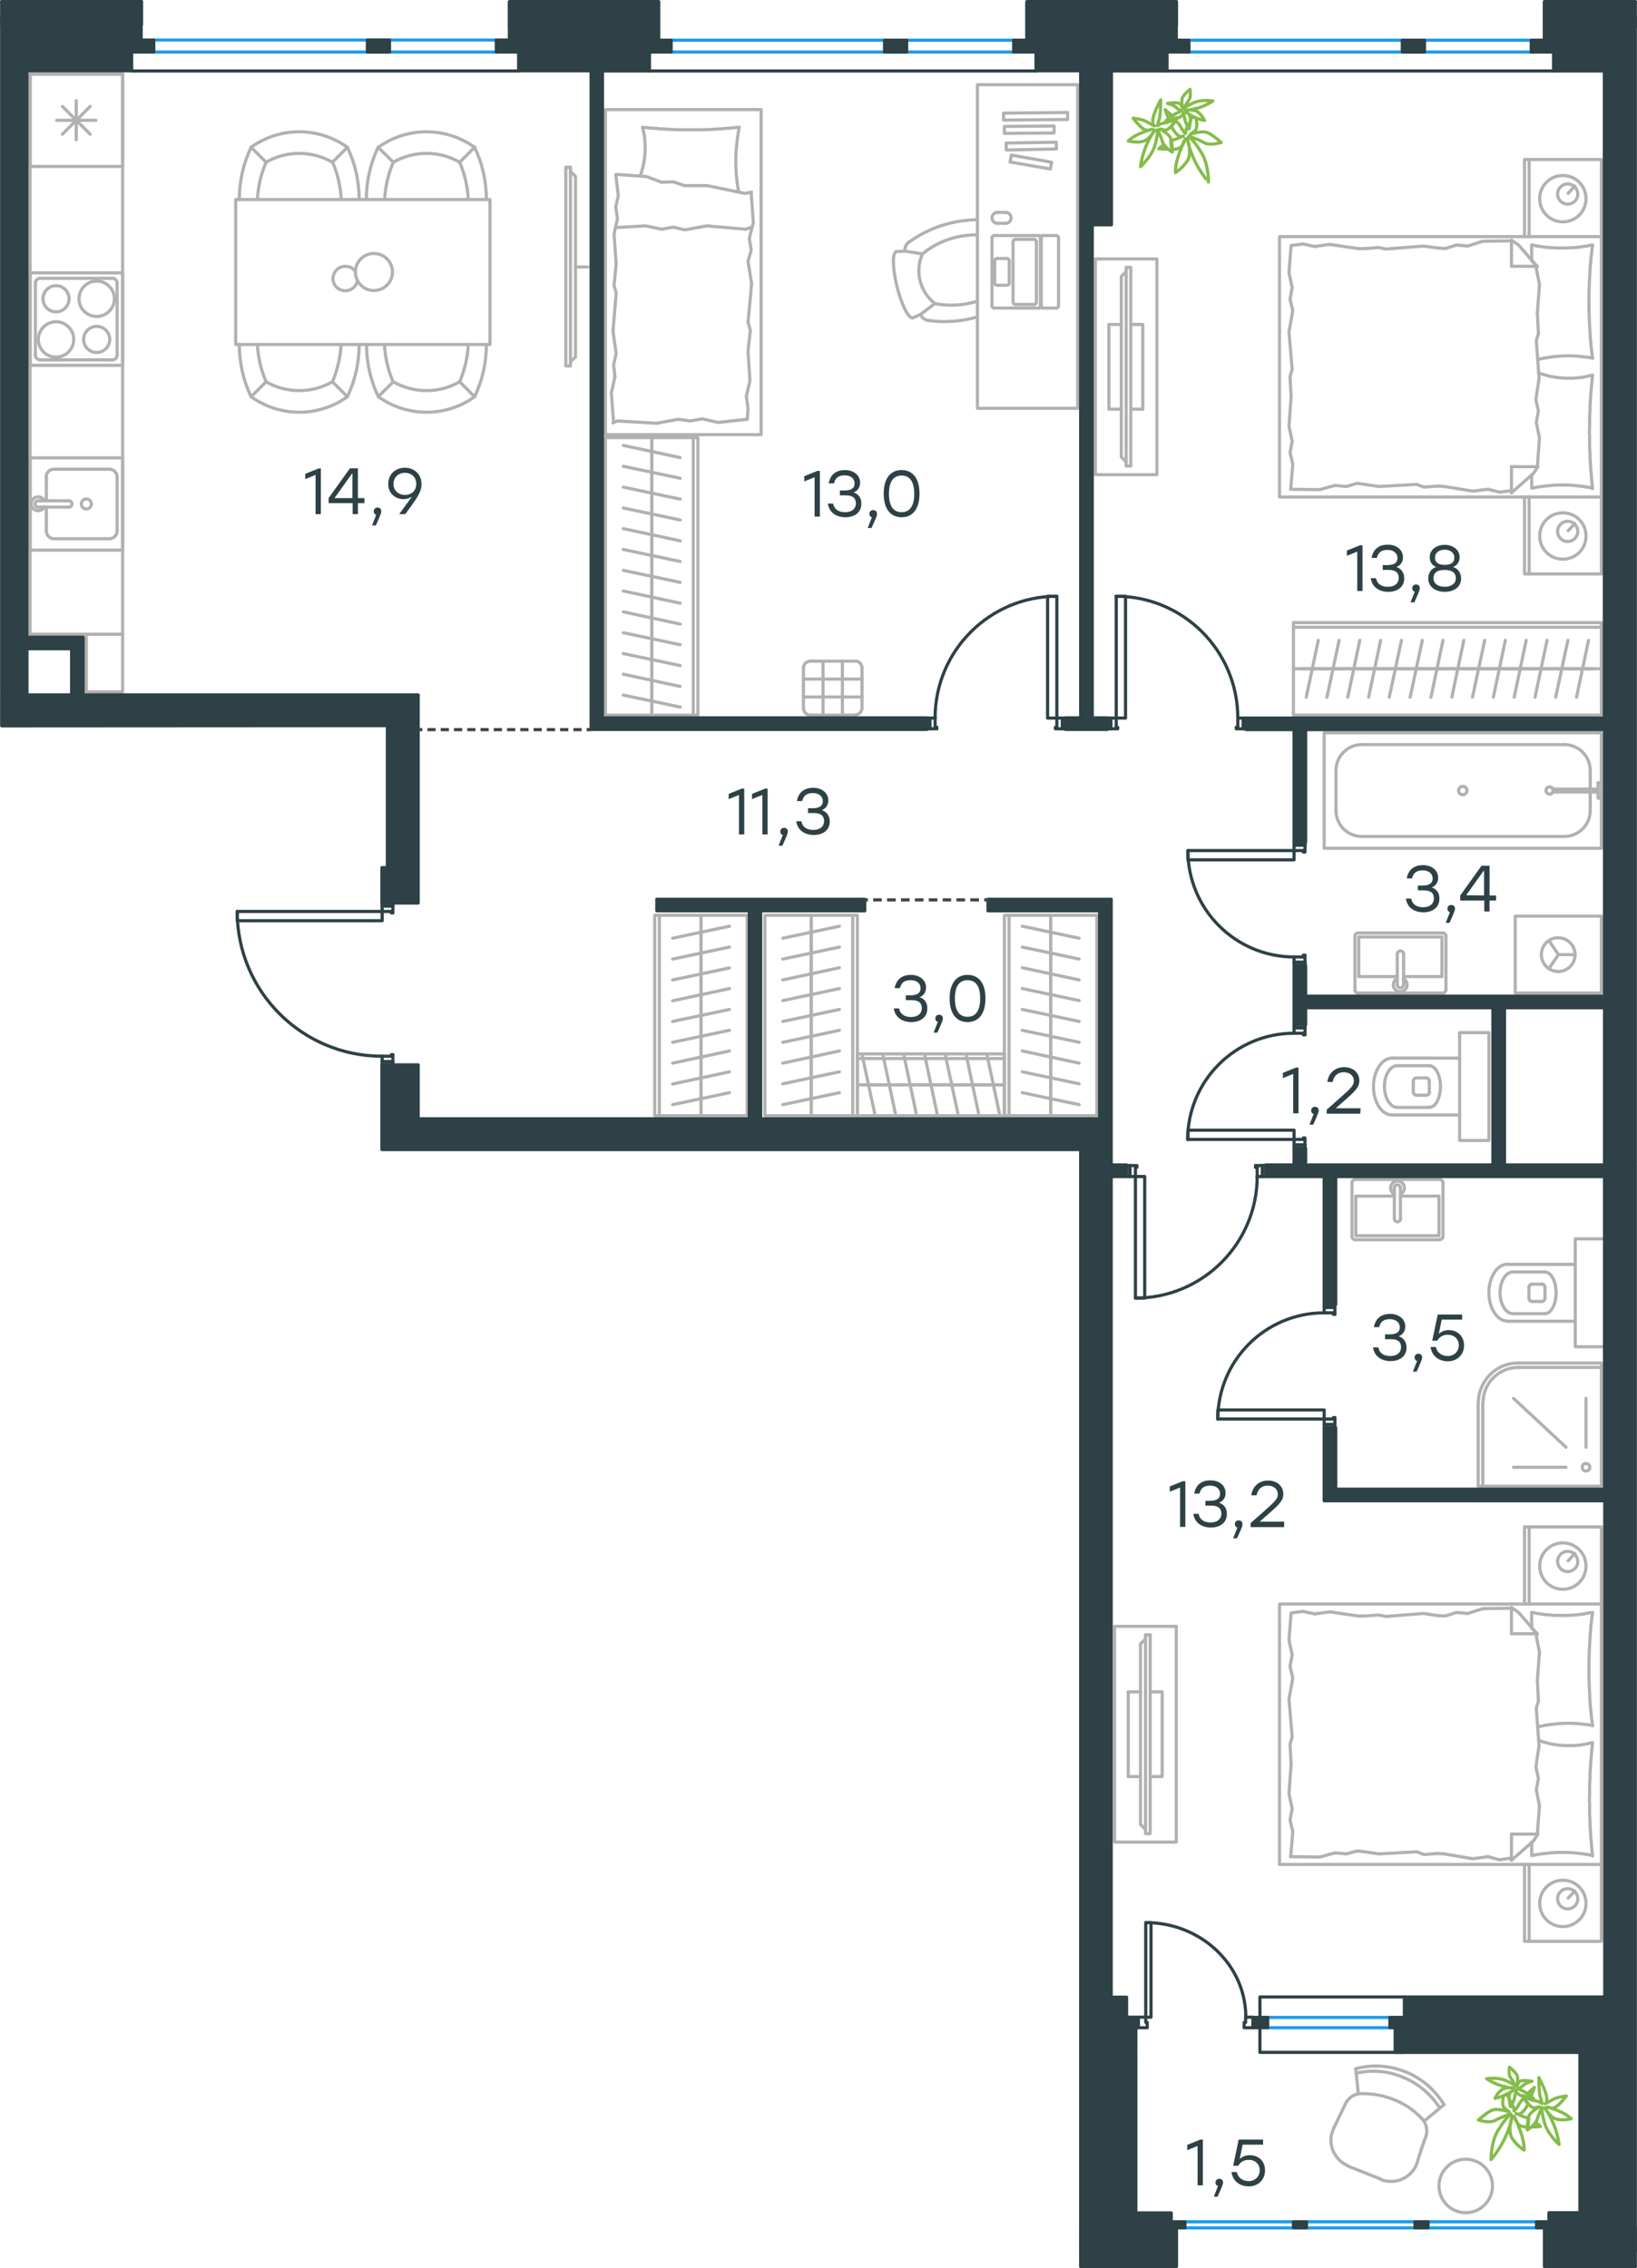 <?xml version="1.0" encoding="utf-8"?>
<!-- Generator: Adobe Illustrator 26.5.0, SVG Export Plug-In . SVG Version: 6.00 Build 0)  -->
<svg version="1.1" id="Слой_1" xmlns:xodm="http://www.corel.com/coreldraw/odm/2003"
	 xmlns="http://www.w3.org/2000/svg" xmlns:xlink="http://www.w3.org/1999/xlink" x="0px" y="0px" viewBox="0 0 777.1 1076.5"
	 style="enable-background:new 0 0 777.1 1076.5;" xml:space="preserve">
<style type="text/css">
	.st0{fill:none;stroke:#2D4146;stroke-width:1.5;stroke-linecap:round;stroke-linejoin:round;stroke-miterlimit:10;}
	.st1{fill:none;stroke:#B2B1B0;stroke-width:1.5;stroke-linecap:round;stroke-linejoin:round;stroke-miterlimit:10;}
	.st2{fill:#2D4146;}
	.st3{fill:#2D4146;stroke:#2D4146;stroke-width:1.5;stroke-linecap:round;stroke-linejoin:round;stroke-miterlimit:10;}
	
		.st4{fill-rule:evenodd;clip-rule:evenodd;fill:#2D4146;stroke:#2D4146;stroke-width:1.5;stroke-linecap:round;stroke-linejoin:round;stroke-miterlimit:10;}
	.st5{fill:none;stroke:#1D9CEB;stroke-width:1.5;stroke-linecap:round;stroke-linejoin:round;stroke-miterlimit:10;}
	.st6{fill:none;stroke:#434242;stroke-width:1.5;stroke-miterlimit:10;}
	.st7{fill:none;stroke:#84BC4A;stroke-width:1.5;stroke-linecap:round;stroke-linejoin:round;stroke-miterlimit:10;}
</style>
<g id="Слой_x0020_1">
	<g id="_3011648933568">
		<g>
			<line class="st0" x1="181.4" y1="503.9" x2="181.4" y2="505.3"/>
			<polyline class="st0" points="181.4,428.6 181.4,430 181.4,432.6 			"/>
			<line class="st0" x1="181.4" y1="501.3" x2="181.4" y2="503.9"/>
			<path class="st0" d="M112.6,432.6c0,38,30.8,68.7,68.7,68.7"/>
			<line class="st0" x1="186.5" y1="503.9" x2="186.5" y2="500.6"/>
			<line class="st0" x1="186.5" y1="430" x2="186.5" y2="428.6"/>
			<line class="st0" x1="181.4" y1="432.6" x2="185.8" y2="432.6"/>
			<polyline class="st0" points="186.5,430 186.5,433.3 185.8,433.3 185.8,432.6 			"/>
			<line class="st0" x1="185.8" y1="501.3" x2="185.8" y2="500.6"/>
			<line class="st0" x1="186.5" y1="505.3" x2="186.5" y2="503.9"/>
			<line class="st0" x1="181.4" y1="501.3" x2="185.8" y2="501.3"/>
			<line class="st0" x1="185.8" y1="500.6" x2="186.5" y2="500.6"/>
			<line class="st0" x1="181.4" y1="430" x2="186.5" y2="430"/>
			<line class="st0" x1="181.4" y1="503.9" x2="186.5" y2="503.9"/>
			<line class="st0" x1="181.4" y1="430" x2="186.5" y2="430"/>
			<line class="st0" x1="181.4" y1="503.9" x2="186.5" y2="503.9"/>
			<polygon class="st0" points="165.3,432.6 112.6,432.6 112.6,437 128.7,437 181.4,437 181.4,432.6 			"/>
			<line class="st0" x1="628.6" y1="620.5" x2="628.6" y2="619.1"/>
			<polyline class="st0" points="628.6,677.6 628.6,676.1 628.6,673.5 			"/>
			<line class="st0" x1="628.6" y1="623.1" x2="628.6" y2="620.5"/>
			<path class="st0" d="M628.6,623.1c-27.9,0-50.5,22.6-50.5,50.5"/>
			<line class="st0" x1="633.7" y1="620.5" x2="633.7" y2="623.8"/>
			<line class="st0" x1="633.7" y1="676.1" x2="633.7" y2="677.6"/>
			<line class="st0" x1="628.6" y1="673.5" x2="633" y2="673.5"/>
			<polyline class="st0" points="633.7,676.1 633.7,672.8 633,672.8 633,673.5 			"/>
			<line class="st0" x1="633" y1="623.1" x2="633" y2="623.8"/>
			<line class="st0" x1="633.7" y1="619.1" x2="633.7" y2="620.5"/>
			<line class="st0" x1="628.6" y1="623.1" x2="633" y2="623.1"/>
			<line class="st0" x1="633" y1="623.8" x2="633.7" y2="623.8"/>
			<line class="st0" x1="628.6" y1="676.1" x2="633.7" y2="676.1"/>
			<line class="st0" x1="628.6" y1="620.5" x2="633.7" y2="620.5"/>
			<line class="st0" x1="628.6" y1="676.1" x2="633.7" y2="676.1"/>
			<line class="st0" x1="628.6" y1="620.5" x2="633.7" y2="620.5"/>
			<polygon class="st0" points="578.1,673.5 578.1,669.2 594.2,669.2 628.6,669.2 628.6,673.5 612.5,673.5 			"/>
			<line class="st0" x1="614.3" y1="487.8" x2="614.3" y2="486.3"/>
			<polyline class="st0" points="614.3,544.8 614.3,543.4 614.3,540.8 			"/>
			<line class="st0" x1="614.3" y1="490.4" x2="614.3" y2="487.8"/>
			<path class="st0" d="M614.3,490.4c-27.9,0-50.5,22.6-50.5,50.5"/>
			<line class="st0" x1="619.5" y1="487.8" x2="619.5" y2="491.1"/>
			<line class="st0" x1="619.5" y1="543.4" x2="619.5" y2="544.8"/>
			<line class="st0" x1="614.3" y1="540.8" x2="618.7" y2="540.8"/>
			<polyline class="st0" points="619.5,543.4 619.5,540.1 618.7,540.1 618.7,540.8 			"/>
			<line class="st0" x1="618.7" y1="490.4" x2="618.7" y2="491.1"/>
			<line class="st0" x1="619.5" y1="486.3" x2="619.5" y2="487.8"/>
			<line class="st0" x1="614.3" y1="490.4" x2="618.7" y2="490.4"/>
			<line class="st0" x1="618.7" y1="491.1" x2="619.5" y2="491.1"/>
			<line class="st0" x1="614.3" y1="543.4" x2="619.5" y2="543.4"/>
			<line class="st0" x1="614.3" y1="487.8" x2="619.5" y2="487.8"/>
			<line class="st0" x1="614.3" y1="543.4" x2="619.5" y2="543.4"/>
			<line class="st0" x1="614.3" y1="487.8" x2="619.5" y2="487.8"/>
			<polygon class="st0" points="563.9,540.8 563.9,536.4 579.9,536.4 614.3,536.4 614.3,540.8 598.2,540.8 			"/>
			<line class="st0" x1="599.3" y1="558.4" x2="600.8" y2="558.4"/>
			<polyline class="st0" points="535,558.4 536.4,558.4 539,558.4 			"/>
			<line class="st0" x1="596.8" y1="558.4" x2="599.3" y2="558.4"/>
			<path class="st0" d="M539,616.1c31.9,0,57.8-25.9,57.8-57.8"/>
			<line class="st0" x1="599.3" y1="553.2" x2="596" y2="553.2"/>
			<line class="st0" x1="536.4" y1="553.2" x2="535" y2="553.2"/>
			<line class="st0" x1="539" y1="558.4" x2="539" y2="554"/>
			<polyline class="st0" points="536.4,553.2 539.7,553.2 539.7,554 539,554 			"/>
			<line class="st0" x1="596.8" y1="554" x2="596" y2="554"/>
			<line class="st0" x1="600.8" y1="553.2" x2="599.3" y2="553.2"/>
			<line class="st0" x1="596.8" y1="558.4" x2="596.8" y2="554"/>
			<line class="st0" x1="596" y1="554" x2="596" y2="553.2"/>
			<line class="st0" x1="536.4" y1="558.4" x2="536.4" y2="553.2"/>
			<line class="st0" x1="599.3" y1="558.4" x2="599.3" y2="553.2"/>
			<line class="st0" x1="536.4" y1="558.4" x2="536.4" y2="553.2"/>
			<line class="st0" x1="599.3" y1="558.4" x2="599.3" y2="553.2"/>
			<polygon class="st0" points="539,574.5 539,616.1 543.4,616.1 543.4,600.1 543.4,558.4 539,558.4 			"/>
			<line class="st0" x1="614.3" y1="456.7" x2="614.3" y2="458.2"/>
			<polyline class="st0" points="614.3,399.7 614.3,401.1 614.3,403.7 			"/>
			<line class="st0" x1="614.3" y1="454.2" x2="614.3" y2="456.7"/>
			<path class="st0" d="M563.9,403.7c0,27.9,22.6,50.5,50.5,50.5"/>
			<line class="st0" x1="619.5" y1="456.7" x2="619.5" y2="453.4"/>
			<line class="st0" x1="619.5" y1="401.1" x2="619.5" y2="399.7"/>
			<line class="st0" x1="614.3" y1="403.7" x2="618.7" y2="403.7"/>
			<polyline class="st0" points="619.5,401.1 619.5,404.4 618.7,404.4 618.7,403.7 			"/>
			<line class="st0" x1="618.7" y1="454.2" x2="618.7" y2="453.4"/>
			<line class="st0" x1="619.5" y1="458.2" x2="619.5" y2="456.7"/>
			<line class="st0" x1="614.3" y1="454.2" x2="618.7" y2="454.2"/>
			<line class="st0" x1="618.7" y1="453.4" x2="619.5" y2="453.4"/>
			<line class="st0" x1="614.3" y1="401.1" x2="619.5" y2="401.1"/>
			<line class="st0" x1="614.3" y1="456.7" x2="619.5" y2="456.7"/>
			<line class="st0" x1="614.3" y1="401.1" x2="619.5" y2="401.1"/>
			<line class="st0" x1="614.3" y1="456.7" x2="619.5" y2="456.7"/>
			<polygon class="st0" points="598.2,403.7 563.9,403.7 563.9,408.1 579.9,408.1 614.3,408.1 614.3,403.7 			"/>
			<line class="st0" x1="590.2" y1="340.8" x2="591.7" y2="340.8"/>
			<polyline class="st0" points="525.8,340.8 527.3,340.8 529.9,340.8 			"/>
			<line class="st0" x1="587.6" y1="340.8" x2="590.2" y2="340.8"/>
			<path class="st0" d="M587.6,340.8c0-31.9-25.9-57.8-57.8-57.8"/>
			<line class="st0" x1="590.2" y1="345.9" x2="586.9" y2="345.9"/>
			<line class="st0" x1="527.3" y1="345.9" x2="525.8" y2="345.9"/>
			<line class="st0" x1="529.9" y1="340.8" x2="529.9" y2="345.2"/>
			<polyline class="st0" points="527.3,345.9 530.6,345.9 530.6,345.2 529.9,345.2 			"/>
			<line class="st0" x1="587.6" y1="345.2" x2="586.9" y2="345.2"/>
			<line class="st0" x1="591.7" y1="345.9" x2="590.2" y2="345.9"/>
			<line class="st0" x1="587.6" y1="340.8" x2="587.6" y2="345.2"/>
			<line class="st0" x1="586.9" y1="345.2" x2="586.9" y2="345.9"/>
			<line class="st0" x1="527.3" y1="340.8" x2="527.3" y2="345.9"/>
			<line class="st0" x1="590.2" y1="340.8" x2="590.2" y2="345.9"/>
			<line class="st0" x1="527.3" y1="340.8" x2="527.3" y2="345.9"/>
			<line class="st0" x1="590.2" y1="340.8" x2="590.2" y2="345.9"/>
			<polygon class="st0" points="529.9,283 534.3,283 534.3,299.1 534.3,340.8 529.9,340.8 529.9,324.7 			"/>
			<line class="st0" x1="441.4" y1="340.8" x2="439.9" y2="340.8"/>
			<polyline class="st0" points="505.7,340.8 504.3,340.8 501.7,340.8 			"/>
			<line class="st0" x1="443.9" y1="340.8" x2="441.4" y2="340.8"/>
			<path class="st0" d="M501.7,283c-31.9,0-57.8,25.9-57.8,57.8"/>
			<line class="st0" x1="441.4" y1="345.9" x2="444.7" y2="345.9"/>
			<line class="st0" x1="504.3" y1="345.9" x2="505.7" y2="345.9"/>
			<line class="st0" x1="501.7" y1="340.8" x2="501.7" y2="345.2"/>
			<polyline class="st0" points="504.3,345.9 501,345.9 501,345.2 501.7,345.2 			"/>
			<line class="st0" x1="443.9" y1="345.2" x2="444.7" y2="345.2"/>
			<line class="st0" x1="439.9" y1="345.9" x2="441.4" y2="345.9"/>
			<line class="st0" x1="443.9" y1="340.8" x2="443.9" y2="345.2"/>
			<line class="st0" x1="444.7" y1="345.2" x2="444.7" y2="345.9"/>
			<line class="st0" x1="504.3" y1="340.8" x2="504.3" y2="345.9"/>
			<line class="st0" x1="441.4" y1="340.8" x2="441.4" y2="345.9"/>
			<line class="st0" x1="504.3" y1="340.8" x2="504.3" y2="345.9"/>
			<line class="st0" x1="441.4" y1="340.8" x2="441.4" y2="345.9"/>
			<polygon class="st0" points="501.7,324.7 501.7,283 497.3,283 497.3,299.1 497.3,340.8 501.7,340.8 			"/>
		</g>
		<g>
			<path class="st1" d="M727.3,609.5c-0.8,0-1.5,0.7-1.5,1.5"/>
			<path class="st1" d="M725.8,616.2c0,0.8,0.7,1.5,1.5,1.5"/>
			<path class="st1" d="M733.4,610.9c0-0.8-0.7-1.5-1.5-1.5"/>
			<path class="st1" d="M731.9,617.7c0.8,0,1.5-0.7,1.5-1.5"/>
			<line class="st1" x1="731.9" y1="609.5" x2="727.2" y2="609.5"/>
			<line class="st1" x1="725.8" y1="610.9" x2="725.8" y2="616.2"/>
			<line class="st1" x1="727.2" y1="617.7" x2="731.9" y2="617.7"/>
			<line class="st1" x1="733.4" y1="616.2" x2="733.4" y2="610.9"/>
			<path class="st1" d="M733.4,623.5c2.9,0,5.3-4.4,5.3-9.9c0-5.5-2.4-9.9-5.3-9.9"/>
			<line class="st1" x1="718.2" y1="603.7" x2="733.4" y2="603.7"/>
			<path class="st1" d="M718.2,603.7c-3.4,0-6.1,4.4-6.1,9.9c0,5.5,2.8,9.9,6.1,9.9"/>
			<line class="st1" x1="718.2" y1="623.5" x2="733.4" y2="623.5"/>
			<path class="st1" d="M715.6,600c-4.8,0-8.8,6.1-8.8,13.5s3.9,13.5,8.8,13.5"/>
			<line class="st1" x1="715.6" y1="600.1" x2="747.8" y2="600.1"/>
			<line class="st1" x1="715.6" y1="627.1" x2="747.8" y2="627.1"/>
			<polyline class="st1" points="761.7,588 747.8,588 747.8,639.2 761.7,639.2 			"/>
			<path class="st1" d="M720.7,646.9c-10.5,0-18.9,8.5-18.9,18.9"/>
			<path class="st1" d="M720.7,649c-9.2,0-16.7,7.5-16.7,16.7"/>
			<line class="st1" x1="743.4" y1="686.9" x2="718.5" y2="663.7"/>
			<line class="st1" x1="752.9" y1="686.9" x2="752.9" y2="663.7"/>
			<line class="st1" x1="743.4" y1="696.4" x2="718.5" y2="696.4"/>
			<path class="st1" d="M751.1,696.4c0,1,0.8,1.8,1.8,1.8c1,0,1.8-0.8,1.8-1.8s-0.8-1.8-1.8-1.8
				C751.9,694.5,751.1,695.4,751.1,696.4z"/>
			<line class="st1" x1="703.9" y1="665.8" x2="703.9" y2="705.4"/>
			<line class="st1" x1="760.2" y1="649" x2="720.7" y2="649"/>
			<polyline class="st1" points="701.7,665.8 701.7,705.4 760.2,705.4 760.2,646.9 720.7,646.9 			"/>
			<line class="st1" x1="663.3" y1="463.5" x2="645" y2="463.5"/>
			<polyline class="st1" points="666.3,463.5 684.5,463.5 684.5,444.7 			"/>
			<polyline class="st1" points="684.5,444.7 645,444.7 645,463.5 			"/>
			<path class="st1" d="M644.7,442.8c-0.8,0-1.5,0.7-1.5,1.5"/>
			<path class="st1" d="M686.4,444.3c0-0.8-0.7-1.5-1.5-1.5"/>
			<path class="st1" d="M643.2,469.9c0,0.8,0.7,1.5,1.5,1.5"/>
			<path class="st1" d="M684.9,471.3c0.8,0,1.5-0.7,1.5-1.5"/>
			<path class="st1" d="M666.3,452.8c0-0.8-0.7-1.5-1.5-1.5c-0.8,0-1.5,0.7-1.5,1.5"/>
			<line class="st1" x1="663.3" y1="467.4" x2="663.3" y2="452.8"/>
			<path class="st1" d="M663.3,467.4c0,0.8,0.7,1.5,1.5,1.5c0.8,0,1.5-0.7,1.5-1.5"/>
			<line class="st1" x1="666.3" y1="467.4" x2="666.3" y2="452.8"/>
			<path class="st1" d="M663.3,464.4c-1.4,0.7-2.1,2.2-1.8,3.7c0.3,1.5,1.7,2.6,3.2,2.6c1.5,0,2.9-1.1,3.2-2.6
				c0.3-1.5-0.4-3.1-1.8-3.7"/>
			<line class="st1" x1="643.2" y1="469.9" x2="643.2" y2="444.3"/>
			<line class="st1" x1="644.7" y1="442.8" x2="684.9" y2="442.8"/>
			<line class="st1" x1="686.4" y1="444.3" x2="686.4" y2="469.9"/>
			<line class="st1" x1="684.9" y1="471.3" x2="644.7" y2="471.3"/>
			<polyline class="st1" points="735.3,446.4 739.8,453.1 735.3,459.7 			"/>
			<line class="st1" x1="739.8" y1="453.1" x2="747.8" y2="453.1"/>
			<path class="st1" d="M731.7,453.1c0,4.4,3.6,8,8,8c4.4,0,8-3.6,8-8c0-4.4-3.6-8-8-8C735.3,445,731.7,448.6,731.7,453.1z"/>
			<polygon class="st1" points="719.3,434.8 719.3,471.3 760.2,471.3 760.2,434.8 			"/>
			<line class="st1" x1="754.9" y1="384.7" x2="754.9" y2="375.9"/>
			<path class="st1" d="M737.1,374.4c-0.3-0.7-1.1-1.1-1.9-0.9c-0.8,0.2-1.3,0.9-1.3,1.7c0,0.8,0.6,1.5,1.3,1.7
				c0.8,0.2,1.6-0.2,1.9-0.9"/>
			<line class="st1" x1="758.6" y1="375.9" x2="737" y2="375.9"/>
			<line class="st1" x1="758.6" y1="374.5" x2="737" y2="374.5"/>
			<line class="st1" x1="758.6" y1="371.5" x2="760.2" y2="371.5"/>
			<polyline class="st1" points="758.6,371.5 758.6,378.8 760.2,378.8 			"/>
			<path class="st1" d="M696.4,375.2c0-1.1-0.9-2-2-2c-1.1,0-2,0.9-2,2c0,1.1,0.9,2,2,2C695.5,377.2,696.4,376.3,696.4,375.2z"/>
			<path class="st1" d="M742.6,397c6.8,0,12.3-5.5,12.3-12.3"/>
			<path class="st1" d="M754.9,365.7c0-6.8-5.5-12.3-12.3-12.3"/>
			<path class="st1" d="M634.2,384.7c0,6.8,5.5,12.3,12.3,12.3"/>
			<path class="st1" d="M646.5,353.4c-6.8,0-12.3,5.5-12.3,12.3"/>
			<line class="st1" x1="754.9" y1="365.7" x2="754.9" y2="374.5"/>
			<line class="st1" x1="742.6" y1="397" x2="646.5" y2="397"/>
			<line class="st1" x1="634.2" y1="384.7" x2="634.2" y2="365.7"/>
			<line class="st1" x1="646.5" y1="353.4" x2="742.6" y2="353.4"/>
			<polygon class="st1" points="760.2,347.8 760.2,402.6 628.6,402.6 628.6,347.8 			"/>
			<line class="st1" x1="661.9" y1="567.7" x2="643.6" y2="567.7"/>
			<polyline class="st1" points="664.8,567.7 683.1,567.7 683.1,586.5 			"/>
			<polyline class="st1" points="683.1,586.5 643.6,586.5 643.6,567.7 			"/>
			<path class="st1" d="M641.8,586.9c0,0.8,0.7,1.5,1.5,1.5"/>
			<path class="st1" d="M683.5,588.3c0.8,0,1.5-0.7,1.5-1.5"/>
			<path class="st1" d="M643.3,559.8c-0.8,0-1.5,0.7-1.5,1.5"/>
			<path class="st1" d="M685,561.3c0-0.8-0.7-1.5-1.5-1.5"/>
			<path class="st1" d="M661.9,578.4c0,0.8,0.7,1.5,1.5,1.5c0.8,0,1.5-0.7,1.5-1.5"/>
			<line class="st1" x1="661.9" y1="563.8" x2="661.9" y2="578.4"/>
			<path class="st1" d="M664.8,563.8c0-0.8-0.7-1.5-1.5-1.5c-0.8,0-1.5,0.7-1.5,1.5"/>
			<line class="st1" x1="664.8" y1="563.8" x2="664.8" y2="578.4"/>
			<path class="st1" d="M664.8,566.8c1.4-0.7,2.1-2.2,1.8-3.7c-0.3-1.5-1.7-2.6-3.2-2.6c-1.5,0-2.9,1.1-3.2,2.6
				c-0.3,1.5,0.4,3.1,1.8,3.7"/>
			<line class="st1" x1="641.8" y1="561.3" x2="641.8" y2="586.9"/>
			<line class="st1" x1="643.3" y1="588.4" x2="683.5" y2="588.4"/>
			<line class="st1" x1="685" y1="586.9" x2="685" y2="561.3"/>
			<line class="st1" x1="683.5" y1="559.8" x2="643.3" y2="559.8"/>
			<path class="st1" d="M672.4,511.6c-0.8,0-1.5,0.7-1.5,1.5"/>
			<path class="st1" d="M670.9,518.3c0,0.8,0.7,1.5,1.5,1.5"/>
			<path class="st1" d="M678.5,513.1c0-0.8-0.7-1.5-1.5-1.5"/>
			<path class="st1" d="M677.1,519.8c0.8,0,1.5-0.7,1.5-1.5"/>
			<line class="st1" x1="677.1" y1="511.6" x2="672.4" y2="511.6"/>
			<line class="st1" x1="670.9" y1="513.1" x2="670.9" y2="518.3"/>
			<line class="st1" x1="672.4" y1="519.8" x2="677.1" y2="519.8"/>
			<line class="st1" x1="678.5" y1="518.3" x2="678.5" y2="513.1"/>
			<path class="st1" d="M678.5,525.6c2.9,0,5.3-4.4,5.3-9.9c0-5.5-2.4-9.9-5.3-9.9"/>
			<line class="st1" x1="663.3" y1="505.8" x2="678.5" y2="505.8"/>
			<path class="st1" d="M663.3,505.8c-3.4,0-6.1,4.4-6.1,9.9s2.8,9.9,6.1,9.9"/>
			<line class="st1" x1="663.3" y1="525.6" x2="678.5" y2="525.6"/>
			<path class="st1" d="M660.8,502.2c-4.8,0-8.8,6.1-8.8,13.5s3.9,13.5,8.8,13.5"/>
			<line class="st1" x1="660.8" y1="502.2" x2="692.9" y2="502.2"/>
			<line class="st1" x1="660.8" y1="529.2" x2="692.9" y2="529.2"/>
			<polygon class="st1" points="706.8,490.1 692.9,490.1 692.9,541.3 706.8,541.3 			"/>
			<polygon class="st1" points="14.3,35.2 14.3,301 58.2,301 58.2,35.2 			"/>
			<line class="st1" x1="22" y1="252" x2="22" y2="240.7"/>
			<path class="st1" d="M41,241.6c1.3,0,2.4-1.1,2.4-2.4c0-1.3-1.1-2.4-2.4-2.4c-1.3,0-2.4,1.1-2.4,2.4
				C38.6,240.5,39.7,241.6,41,241.6z"/>
			<path class="st1" d="M32.7,240.7c0.8,0,1.5-0.7,1.5-1.5c0-0.8-0.7-1.5-1.5-1.5"/>
			<line class="st1" x1="18.1" y1="240.7" x2="32.7" y2="240.7"/>
			<path class="st1" d="M18.1,237.7c-0.8,0-1.5,0.7-1.5,1.5c0,0.8,0.7,1.5,1.5,1.5"/>
			<line class="st1" x1="18.1" y1="237.7" x2="32.7" y2="237.7"/>
			<path class="st1" d="M21.1,237.7c-0.7-1.4-2.2-2.1-3.7-1.8c-1.5,0.3-2.6,1.7-2.6,3.2c0,1.5,1.1,2.9,2.6,3.2
				c1.5,0.3,3.1-0.4,3.7-1.8"/>
			<path class="st1" d="M22,252c0,2,1.6,3.7,3.7,3.7"/>
			<path class="st1" d="M25.6,222.7c-2,0-3.7,1.6-3.7,3.7"/>
			<path class="st1" d="M51.9,255.7c2,0,3.7-1.6,3.7-3.7"/>
			<path class="st1" d="M55.6,226.4c0-2-1.6-3.7-3.7-3.7"/>
			<line class="st1" x1="25.6" y1="255.7" x2="51.9" y2="255.7"/>
			<line class="st1" x1="55.6" y1="252" x2="55.6" y2="226.4"/>
			<line class="st1" x1="51.9" y1="222.7" x2="25.6" y2="222.7"/>
			<line class="st1" x1="22" y1="226.4" x2="22" y2="237.7"/>
			<polygon class="st1" points="14.3,261.1 58.2,261.1 58.2,217.3 14.3,217.3 			"/>
			<path class="st1" d="M45.9,150.2c4.6,0,8.4-3.8,8.4-8.4c0-4.6-3.8-8.4-8.4-8.4c-4.6,0-8.4,3.8-8.4,8.4
				C37.5,146.4,41.2,150.2,45.9,150.2z"/>
			<path class="st1" d="M45.9,167.3c3.4,0,6.2-2.8,6.2-6.2c0-3.4-2.8-6.2-6.2-6.2c-3.4,0-6.2,2.8-6.2,6.2
				C39.7,164.5,42.4,167.3,45.9,167.3z"/>
			<path class="st1" d="M26.6,169.5c4.6,0,8.4-3.8,8.4-8.4c0-4.6-3.8-8.4-8.4-8.4c-4.6,0-8.4,3.8-8.4,8.4
				C18.2,165.7,21.9,169.5,26.6,169.5z"/>
			<path class="st1" d="M26.6,148c3.4,0,6.2-2.8,6.2-6.2c0-3.4-2.8-6.2-6.2-6.2c-3.4,0-6.2,2.8-6.2,6.2
				C20.4,145.2,23.1,148,26.6,148z"/>
			<path class="st1" d="M53.4,170.8c1.2,0,2.2-1,2.2-2.2"/>
			<path class="st1" d="M55.6,134.3c0-1.2-1-2.2-2.2-2.2"/>
			<path class="st1" d="M16.8,168.6c0,1.2,1,2.2,2.2,2.2"/>
			<path class="st1" d="M19,132.1c-1.2,0-2.2,1-2.2,2.2"/>
			<line class="st1" x1="55.6" y1="168.6" x2="55.6" y2="134.3"/>
			<line class="st1" x1="19" y1="170.8" x2="53.4" y2="170.8"/>
			<line class="st1" x1="16.8" y1="134.3" x2="16.8" y2="168.6"/>
			<line class="st1" x1="53.4" y1="132.1" x2="19" y2="132.1"/>
			<polygon class="st1" points="14.3,173.4 58.2,173.4 58.2,129.5 14.3,129.5 			"/>
			<line class="st1" x1="42.8" y1="50.5" x2="29.6" y2="63.7"/>
			<line class="st1" x1="42.8" y1="63.7" x2="29.6" y2="50.5"/>
			<line class="st1" x1="36.2" y1="47.8" x2="36.2" y2="66.4"/>
			<line class="st1" x1="45.5" y1="57.1" x2="26.9" y2="57.1"/>
			<polygon class="st1" points="58.2,35.1 58.2,79 14.3,79 14.3,35.1 			"/>
			<line class="st1" x1="332.8" y1="526.4" x2="332.8" y2="516.5"/>
			<line class="st1" x1="346.3" y1="518.6" x2="319.3" y2="524.3"/>
			<line class="st1" x1="332.8" y1="516.5" x2="332.8" y2="506.6"/>
			<line class="st1" x1="346.3" y1="508.7" x2="319.3" y2="514.5"/>
			<line class="st1" x1="332.8" y1="506.6" x2="332.8" y2="496.8"/>
			<line class="st1" x1="346.3" y1="498.8" x2="319.3" y2="504.6"/>
			<line class="st1" x1="332.8" y1="529.5" x2="332.8" y2="434.4"/>
			<line class="st1" x1="332.8" y1="496.8" x2="332.8" y2="486.9"/>
			<line class="st1" x1="346.3" y1="489" x2="319.3" y2="494.7"/>
			<line class="st1" x1="332.8" y1="486.9" x2="332.8" y2="477"/>
			<line class="st1" x1="346.3" y1="479.1" x2="319.3" y2="484.8"/>
			<line class="st1" x1="332.8" y1="477" x2="332.8" y2="467.2"/>
			<line class="st1" x1="346.3" y1="469.2" x2="319.3" y2="475"/>
			<line class="st1" x1="332.8" y1="467.2" x2="332.8" y2="457.3"/>
			<line class="st1" x1="346.3" y1="459.4" x2="319.3" y2="465.1"/>
			<line class="st1" x1="332.8" y1="457.3" x2="332.8" y2="447.4"/>
			<line class="st1" x1="346.3" y1="449.5" x2="319.3" y2="455.2"/>
			<line class="st1" x1="332.8" y1="447.4" x2="332.8" y2="437.5"/>
			<line class="st1" x1="346.3" y1="439.6" x2="319.3" y2="445.3"/>
			<line class="st1" x1="313" y1="529.5" x2="313" y2="434.4"/>
			<polygon class="st1" points="354.7,434.4 310.8,434.4 310.8,529.5 354.7,529.5 			"/>
			<line class="st1" x1="385.1" y1="437.5" x2="385.1" y2="447.4"/>
			<line class="st1" x1="371.6" y1="445.3" x2="398.5" y2="439.6"/>
			<line class="st1" x1="385.1" y1="447.4" x2="385.1" y2="457.3"/>
			<line class="st1" x1="371.6" y1="455.2" x2="398.5" y2="449.5"/>
			<line class="st1" x1="385.1" y1="457.3" x2="385.1" y2="467.1"/>
			<line class="st1" x1="371.6" y1="465.1" x2="398.5" y2="459.3"/>
			<line class="st1" x1="385.1" y1="434.4" x2="385.1" y2="529.5"/>
			<line class="st1" x1="385.1" y1="467.1" x2="385.1" y2="477"/>
			<line class="st1" x1="371.6" y1="474.9" x2="398.5" y2="469.2"/>
			<line class="st1" x1="385.1" y1="477" x2="385.1" y2="486.9"/>
			<line class="st1" x1="371.6" y1="484.8" x2="398.5" y2="479.1"/>
			<line class="st1" x1="385.1" y1="486.9" x2="385.1" y2="496.8"/>
			<line class="st1" x1="371.6" y1="494.7" x2="398.5" y2="489"/>
			<line class="st1" x1="385.1" y1="496.8" x2="385.1" y2="506.6"/>
			<line class="st1" x1="371.6" y1="504.6" x2="398.5" y2="498.8"/>
			<line class="st1" x1="385.1" y1="506.6" x2="385.1" y2="516.5"/>
			<line class="st1" x1="371.6" y1="514.4" x2="398.5" y2="508.7"/>
			<line class="st1" x1="385.1" y1="516.5" x2="385.1" y2="526.4"/>
			<line class="st1" x1="371.6" y1="524.3" x2="398.5" y2="518.6"/>
			<line class="st1" x1="404.8" y1="434.4" x2="404.8" y2="529.5"/>
			<polygon class="st1" points="363.1,529.5 407,529.5 407,434.4 363.1,434.4 			"/>
			<line class="st1" x1="498.8" y1="437.5" x2="498.8" y2="447.4"/>
			<line class="st1" x1="512.3" y1="445.3" x2="485.3" y2="439.6"/>
			<line class="st1" x1="498.8" y1="447.4" x2="498.8" y2="457.3"/>
			<line class="st1" x1="512.3" y1="455.2" x2="485.3" y2="449.5"/>
			<line class="st1" x1="498.8" y1="457.3" x2="498.8" y2="467.1"/>
			<line class="st1" x1="512.3" y1="465.1" x2="485.3" y2="459.3"/>
			<line class="st1" x1="498.8" y1="434.4" x2="498.8" y2="529.5"/>
			<line class="st1" x1="498.8" y1="467.1" x2="498.8" y2="477"/>
			<line class="st1" x1="512.3" y1="474.9" x2="485.3" y2="469.2"/>
			<line class="st1" x1="498.8" y1="477" x2="498.8" y2="486.9"/>
			<line class="st1" x1="512.3" y1="484.8" x2="485.3" y2="479.1"/>
			<line class="st1" x1="498.8" y1="486.9" x2="498.8" y2="496.8"/>
			<line class="st1" x1="512.3" y1="494.7" x2="485.3" y2="489"/>
			<line class="st1" x1="498.8" y1="496.8" x2="498.8" y2="506.6"/>
			<line class="st1" x1="512.3" y1="504.6" x2="485.3" y2="498.8"/>
			<line class="st1" x1="498.8" y1="506.6" x2="498.8" y2="516.5"/>
			<line class="st1" x1="512.3" y1="514.4" x2="485.3" y2="508.7"/>
			<line class="st1" x1="498.8" y1="516.5" x2="498.8" y2="526.4"/>
			<line class="st1" x1="512.3" y1="524.3" x2="485.3" y2="518.6"/>
			<line class="st1" x1="479" y1="434.4" x2="479" y2="529.5"/>
			<polygon class="st1" points="520.7,529.5 476.8,529.5 476.8,434.4 520.7,434.4 			"/>
			<line class="st1" x1="407.4" y1="514.9" x2="417.2" y2="514.9"/>
			<line class="st1" x1="415.2" y1="528.3" x2="409.4" y2="501.4"/>
			<line class="st1" x1="407" y1="514.9" x2="476.8" y2="514.9"/>
			<line class="st1" x1="417.2" y1="514.9" x2="427.1" y2="514.9"/>
			<line class="st1" x1="425" y1="528.3" x2="419.3" y2="501.4"/>
			<line class="st1" x1="427.1" y1="514.9" x2="437" y2="514.9"/>
			<line class="st1" x1="434.9" y1="528.3" x2="429.2" y2="501.4"/>
			<line class="st1" x1="437" y1="514.9" x2="446.9" y2="514.9"/>
			<line class="st1" x1="444.8" y1="528.3" x2="439.1" y2="501.4"/>
			<line class="st1" x1="446.9" y1="514.9" x2="456.7" y2="514.9"/>
			<line class="st1" x1="454.7" y1="528.3" x2="448.9" y2="501.4"/>
			<line class="st1" x1="456.7" y1="514.9" x2="466.6" y2="514.9"/>
			<line class="st1" x1="464.5" y1="528.3" x2="458.8" y2="501.4"/>
			<line class="st1" x1="466.6" y1="514.9" x2="476.5" y2="514.9"/>
			<line class="st1" x1="474.4" y1="528.3" x2="468.7" y2="501.4"/>
			<line class="st1" x1="407" y1="502.4" x2="476.8" y2="502.4"/>
			<polygon class="st1" points="476.8,529.5 476.8,500.2 407,500.2 407,529.5 			"/>
			<line class="st1" x1="273.2" y1="126.7" x2="279" y2="126.7"/>
			<polyline class="st1" points="270.8,81.4 273.2,83.7 273.2,169.4 270.8,171.7 			"/>
			<polygon class="st1" points="270.8,79.4 268.6,79.4 268.6,173.7 270.8,173.7 			"/>
			<path class="st1" d="M113.6,163.5c0,8.6,1.9,17.1,5.6,24.8"/>
			<path class="st1" d="M164.9,188.3c3.7-7.8,5.6-16.2,5.6-24.8"/>
			<path class="st1" d="M119.2,188.3c13.7,9.8,32.1,9.8,45.7,0"/>
			<line class="st1" x1="157.8" y1="181.2" x2="164.9" y2="188.3"/>
			<line class="st1" x1="126.3" y1="181.2" x2="119.2" y2="188.3"/>
			<path class="st1" d="M126.3,181.2c9.7,5.6,21.8,5.6,31.5,0"/>
			<path class="st1" d="M122.2,163.5c0.3,6.1,1.7,12.1,4.1,17.7"/>
			<path class="st1" d="M157.8,181.2c2.4-5.6,3.8-11.6,4.1-17.7"/>
			<path class="st1" d="M174,163.5c0,8.6,1.9,17.1,5.6,24.8"/>
			<path class="st1" d="M225.3,188.3c3.7-7.8,5.6-16.2,5.6-24.8"/>
			<path class="st1" d="M179.6,188.3c13.7,9.8,32.1,9.8,45.7,0"/>
			<line class="st1" x1="218.2" y1="181.2" x2="225.3" y2="188.3"/>
			<line class="st1" x1="186.7" y1="181.2" x2="179.5" y2="188.3"/>
			<path class="st1" d="M186.7,181.2c9.7,5.6,21.8,5.6,31.5,0"/>
			<path class="st1" d="M182.5,163.5c0.3,6.1,1.7,12.1,4.1,17.7"/>
			<path class="st1" d="M218.2,181.2c2.4-5.6,3.8-11.6,4.1-17.7"/>
			<path class="st1" d="M119.2,69.9c-3.7,7.8-5.6,16.2-5.6,24.8"/>
			<path class="st1" d="M170.5,94.7c0-8.6-1.9-17.1-5.6-24.8"/>
			<path class="st1" d="M164.9,69.9c-13.7-9.8-32.1-9.8-45.7,0"/>
			<line class="st1" x1="157.8" y1="77" x2="164.9" y2="69.9"/>
			<line class="st1" x1="126.3" y1="77" x2="119.2" y2="69.9"/>
			<path class="st1" d="M157.8,77c-9.7-5.6-21.8-5.6-31.5,0"/>
			<path class="st1" d="M126.3,77c-2.4,5.6-3.8,11.6-4.1,17.7"/>
			<path class="st1" d="M162,94.7c-0.3-6.1-1.7-12.1-4.1-17.7"/>
			<path class="st1" d="M179.5,69.9c-3.7,7.8-5.6,16.2-5.6,24.8"/>
			<path class="st1" d="M230.9,94.7c0-8.6-1.9-17.1-5.6-24.8"/>
			<path class="st1" d="M225.3,69.9c-13.7-9.8-32.1-9.8-45.7,0"/>
			<line class="st1" x1="218.2" y1="77" x2="225.3" y2="69.9"/>
			<line class="st1" x1="186.7" y1="77" x2="179.5" y2="69.9"/>
			<path class="st1" d="M218.2,77c-9.7-5.6-21.8-5.6-31.5,0"/>
			<path class="st1" d="M186.7,77c-2.4,5.6-3.8,11.6-4.1,17.7"/>
			<path class="st1" d="M222.3,94.7c-0.3-6.1-1.7-12.1-4.1-17.7"/>
			<path class="st1" d="M168.7,128.8c-1.6-2.3-4.6-3-7.2-1.9c-2.5,1.2-3.9,3.9-3.3,6.6c0.6,2.7,3.1,4.6,5.9,4.5
				c2.8-0.1,5.1-2.1,5.6-4.9"/>
			<path class="st1" d="M168.7,129.1c0,4.8,3.9,8.8,8.8,8.8c4.8,0,8.8-3.9,8.8-8.8c0-4.8-3.9-8.8-8.8-8.8
				C172.6,120.3,168.7,124.3,168.7,129.1z"/>
			<polygon class="st1" points="111.9,94.7 111.9,163.5 232.6,163.5 232.6,94.7 			"/>
			<line class="st1" x1="756.2" y1="317.4" x2="746.3" y2="317.4"/>
			<line class="st1" x1="748.4" y1="330.9" x2="754.1" y2="303.9"/>
			<line class="st1" x1="746.3" y1="317.4" x2="736.5" y2="317.4"/>
			<line class="st1" x1="738.5" y1="330.9" x2="744.3" y2="303.9"/>
			<line class="st1" x1="736.5" y1="317.4" x2="726.6" y2="317.4"/>
			<line class="st1" x1="728.7" y1="330.9" x2="734.4" y2="303.9"/>
			<line class="st1" x1="726.6" y1="317.4" x2="716.7" y2="317.4"/>
			<line class="st1" x1="718.8" y1="330.9" x2="724.5" y2="303.9"/>
			<line class="st1" x1="716.7" y1="317.4" x2="706.8" y2="317.4"/>
			<line class="st1" x1="708.9" y1="330.9" x2="714.6" y2="303.9"/>
			<line class="st1" x1="706.8" y1="317.4" x2="697" y2="317.4"/>
			<line class="st1" x1="699" y1="330.9" x2="704.8" y2="303.9"/>
			<line class="st1" x1="697" y1="317.4" x2="687.1" y2="317.4"/>
			<line class="st1" x1="689.2" y1="330.9" x2="694.9" y2="303.9"/>
			<line class="st1" x1="687.1" y1="317.4" x2="677.2" y2="317.4"/>
			<line class="st1" x1="679.3" y1="330.9" x2="685" y2="303.9"/>
			<line class="st1" x1="760.2" y1="317.4" x2="614" y2="317.4"/>
			<line class="st1" x1="677.2" y1="317.4" x2="667.4" y2="317.4"/>
			<line class="st1" x1="669.4" y1="330.9" x2="675.2" y2="303.9"/>
			<line class="st1" x1="667.4" y1="317.4" x2="657.5" y2="317.4"/>
			<line class="st1" x1="659.5" y1="330.9" x2="665.3" y2="303.9"/>
			<line class="st1" x1="657.5" y1="317.4" x2="647.6" y2="317.4"/>
			<line class="st1" x1="649.7" y1="330.9" x2="655.4" y2="303.9"/>
			<line class="st1" x1="647.6" y1="317.4" x2="637.7" y2="317.4"/>
			<line class="st1" x1="639.8" y1="330.9" x2="645.5" y2="303.9"/>
			<line class="st1" x1="637.7" y1="317.4" x2="627.9" y2="317.4"/>
			<line class="st1" x1="629.9" y1="330.9" x2="635.7" y2="303.9"/>
			<line class="st1" x1="627.9" y1="317.4" x2="618" y2="317.4"/>
			<line class="st1" x1="620.1" y1="330.9" x2="625.8" y2="303.9"/>
			<line class="st1" x1="760.2" y1="297.7" x2="614" y2="297.7"/>
			<polygon class="st1" points="614,339.4 614,295.5 760.2,295.5 760.2,339.4 			"/>
			<line class="st1" x1="717.5" y1="114.3" x2="703.9" y2="114.5"/>
			<polyline class="st1" points="729.8,148.6 730.8,135 729.3,127.6 729.6,126.4 			"/>
			<polyline class="st1" points="729.8,221.5 730.8,207.9 729.3,200.5 			"/>
			<polyline class="st1" points="730.6,179.5 729.3,161.7 730.3,158.3 			"/>
			<polyline class="st1" points="729.3,200.5 730.3,195.1 729.1,189.7 730.6,179.5 			"/>
			<line class="st1" x1="730.3" y1="158.3" x2="729.8" y2="148.6"/>
			<polyline class="st1" points="727.1,116.3 727.6,116.3 728,116.4 728.9,116.6 729.8,116.8 730.7,116.9 731.6,117 732.5,117.2 
				733.4,117.3 734.3,117.4 735.2,117.5 736.1,117.5 737,117.6 737.9,117.6 738.8,117.7 739.7,117.7 740.6,117.7 741,117.7 
				741.4,117.7 741.9,117.7 742.4,117.7 742.8,117.7 743.3,117.7 744.2,117.7 745.1,117.6 746,117.6 746.9,117.5 747.8,117.5 
				748.7,117.4 749.6,117.3 750.5,117.2 751.4,117 752.3,116.9 753.1,116.8 754,116.6 754.9,116.4 755.8,116.3 			"/>
			<polyline class="st1" points="756,116.3 755.9,117.1 755.8,117.9 755.7,118.8 755.6,119.6 755.5,120.4 755.4,121.3 755.3,122.1 
				755.2,122.9 755.2,123.8 755.1,124.6 755,125.4 754.9,126.3 754.9,127.1 754.8,128 754.8,128.8 754.7,129.6 754.7,130.5 
				754.6,131.3 754.6,132.2 754.5,133 754.5,133.8 754.5,134.7 754.4,135.5 754.4,136.4 754.4,137.2 754.4,138.1 754.3,138.9 
				754.3,139.8 754.3,140.6 754.3,141.5 754.3,142.3 754.3,143.2 754.3,144 754.3,144.9 754.3,145.7 754.3,146.5 754.3,147.4 
				754.4,148.2 754.4,149.1 754.4,149.9 754.4,150.7 754.5,151.6 754.5,152.4 754.5,153.3 754.6,154.1 754.6,155 754.7,155.8 
				754.7,156.7 754.8,157.5 754.8,158.4 754.9,159.2 754.9,160 755,160.9 755.1,161.7 755.2,162.6 755.2,163.4 755.3,164.3 
				755.4,165.1 755.5,165.9 755.6,166.8 755.7,167.6 755.8,168.5 755.9,169.3 756,170.1 			"/>
			<polyline class="st1" points="685.6,230.9 699.2,233.1 706.4,232.2 			"/>
			<polyline class="st1" points="706.4,232.2 711.8,233.6 717.2,232.9 717.7,232.9 			"/>
			<line class="st1" x1="682.6" y1="230.7" x2="685.6" y2="230.9"/>
			<polyline class="st1" points="647.8,229.9 654.7,230.9 672.5,229.9 676,231.2 682.6,230.7 			"/>
			<polyline class="st1" points="612.7,232.2 626.5,232.4 633.7,230.4 			"/>
			<polyline class="st1" points="633.7,230.4 639.1,230.9 644.3,229.4 647.8,229.9 			"/>
			<polyline class="st1" points="644.8,118 631.2,116 624.1,117 			"/>
			<polyline class="st1" points="624.1,117 618.6,115.8 613.2,116.5 			"/>
			<line class="st1" x1="647.8" y1="118" x2="644.8" y2="118"/>
			<polyline class="st1" points="682.6,117.7 675.7,116.8 657.9,118.2 654.5,117.5 647.8,118 			"/>
			<line class="st1" x1="703.9" y1="114.5" x2="696.7" y2="116.8"/>
			<polyline class="st1" points="696.7,116.8 691.3,116.3 686.1,118 682.6,117.7 			"/>
			<polyline class="st1" points="756,169.9 754.6,169.7 753.3,169.5 752.6,169.4 751.9,169.4 751.2,169.3 750.5,169.2 749.8,169.1 
				749.1,169.1 748.5,169 747.8,169 747.1,168.9 746.5,168.9 745.8,168.9 745.2,168.9 744.7,168.9 744.2,168.9 743.7,168.9 
				743.2,168.9 742.7,168.9 742.3,168.9 741.8,169 741.3,169 740.8,169 740.4,169 739.9,169.1 739.4,169.1 738.9,169.2 738.5,169.2 
				738,169.2 737.5,169.3 737.1,169.4 736.6,169.4 736.1,169.5 735.7,169.5 735.2,169.6 734.7,169.7 734.3,169.8 733.8,169.8 
				733.3,169.9 732.9,170 732.4,170.1 731.9,170.2 731.5,170.3 731,170.4 730.5,170.5 730.1,170.6 			"/>
			<polyline class="st1" points="756,231.7 755.6,231.6 755.1,231.5 754.3,231.3 753.4,231.2 752.5,231 751.6,230.9 750.7,230.8 
				749.8,230.7 748.9,230.6 748,230.5 747.1,230.4 746.2,230.3 745.3,230.3 744.4,230.2 743.5,230.2 742.6,230.2 742.1,230.2 
				741.7,230.2 741.2,230.2 740.8,230.2 740.3,230.2 739.9,230.2 738.9,230.2 738,230.3 737.1,230.3 736.2,230.4 735.3,230.5 
				734.4,230.6 733.5,230.7 732.7,230.8 731.8,230.9 730.9,231 730,231.2 729.1,231.3 728.2,231.5 727.4,231.7 			"/>
			<polyline class="st1" points="730.4,177 730.9,177.2 731.3,177.3 731.8,177.5 732.2,177.6 732.7,177.7 733.1,177.9 733.6,178 
				734,178.1 734.5,178.2 734.9,178.4 735.4,178.5 735.8,178.6 736.2,178.7 736.7,178.7 737.1,178.8 737.6,178.9 738,179 
				738.4,179.1 738.9,179.1 739.3,179.2 739.8,179.2 740.2,179.3 740.7,179.3 741.1,179.4 741.6,179.4 742.1,179.4 742.5,179.5 
				743,179.5 743.5,179.5 743.9,179.5 744.4,179.5 744.9,179.5 745.6,179.5 746.3,179.5 747,179.5 747.7,179.4 748.4,179.4 
				749.1,179.3 749.8,179.2 750.4,179.2 751.1,179.1 751.8,178.9 752.5,178.8 753.1,178.7 753.8,178.5 754.5,178.4 754.8,178.3 
				755.1,178.2 755.5,178.1 755.8,178 			"/>
			<polyline class="st1" points="756,178 755.8,179.7 755.7,181.4 755.5,183 755.4,184.7 755.2,186.4 755.1,188.1 755,189.7 
				754.9,191.4 754.8,193.1 754.8,194.8 754.7,196.5 754.6,198.2 754.6,199.9 754.6,201.6 754.6,202.4 754.6,203.3 754.5,204.1 
				754.5,205 754.5,205.8 754.6,206.6 754.6,208.3 754.6,210 754.6,211.7 754.7,213.4 754.8,215.1 754.8,216.8 754.9,218.4 
				755,220.1 755.1,221.8 755.2,223.5 755.4,225.2 755.5,226.9 755.7,228.6 755.8,230.2 755.9,231.1 756,231.9 			"/>
			<polyline class="st1" points="612.9,188.4 611.9,202.3 613.4,209.4 			"/>
			<polyline class="st1" points="613.4,209.4 612.4,214.9 613.7,220.3 612.7,232.2 			"/>
			<polyline class="st1" points="612.9,116.5 611.9,129.4 613.4,136.5 			"/>
			<polyline class="st1" points="611.9,157.5 613.4,175.3 612.4,178.8 			"/>
			<polyline class="st1" points="613.4,136.5 612.4,142 613.7,147.4 611.9,157.5 			"/>
			<line class="st1" x1="612.4" y1="178.8" x2="612.9" y2="188.4"/>
			<line class="st1" x1="717.5" y1="233.9" x2="717.5" y2="221.5"/>
			<polyline class="st1" points="729.8,126.6 720.9,116.3 717.5,114 			"/>
			<line class="st1" x1="729.8" y1="221.5" x2="717.5" y2="221.5"/>
			<line class="st1" x1="727.1" y1="116.3" x2="727.1" y2="123.5"/>
			<polyline class="st1" points="717.5,233.9 727.9,224.7 730.1,221.5 			"/>
			<line class="st1" x1="717.5" y1="114" x2="717.5" y2="126.4"/>
			<polyline class="st1" points="727.1,123.7 729.8,126.4 717.5,126.4 			"/>
			<line class="st1" x1="727.1" y1="225.4" x2="727.1" y2="231.7"/>
			<line class="st1" x1="744.4" y1="91.8" x2="747.6" y2="88.3"/>
			<path class="st1" d="M744.2,87.3c-2.6,0-4.8,2.1-4.8,4.8c0,2.6,2.1,4.8,4.8,4.8c2.6,0,4.8-2.1,4.8-4.8
				C748.9,89.4,746.8,87.3,744.2,87.3z"/>
			<path class="st1" d="M741.9,83.3c-6.1,0-11,4.9-11,11c0,6.1,4.9,11,11,11c6.1,0,11-4.9,11-11C752.9,88.2,748,83.3,741.9,83.3z"/>
			<line class="st1" x1="744.4" y1="251.9" x2="747.6" y2="248.5"/>
			<path class="st1" d="M744.2,247.4c-2.6,0-4.8,2.1-4.8,4.8c0,2.6,2.1,4.8,4.8,4.8c2.6,0,4.8-2.1,4.8-4.8
				C748.9,249.5,746.8,247.4,744.2,247.4z"/>
			<path class="st1" d="M741.9,243.4c-6.1,0-11,4.9-11,11c0,6.1,4.9,11,11,11c6.1,0,11-4.9,11-11C752.9,248.3,748,243.4,741.9,243.4
				z"/>
			<line class="st1" x1="725.9" y1="112.3" x2="725.9" y2="75.7"/>
			<line class="st1" x1="725.9" y1="272.4" x2="725.9" y2="235.9"/>
			<polyline class="st1" points="760.2,112.3 760.2,75.7 723.7,75.7 723.7,112.3 			"/>
			<polyline class="st1" points="760.2,235.9 760.2,272.4 723.7,272.4 723.7,235.9 			"/>
			<polygon class="st1" points="760.2,112.3 607.4,112.3 607.4,235.9 760.2,235.9 			"/>
			<polygon class="st1" points="520,225.3 549.2,225.3 549.2,122.9 520,122.9 			"/>
			<line class="st1" x1="526.4" y1="154" x2="532.3" y2="154"/>
			<line class="st1" x1="526.4" y1="194.2" x2="532.3" y2="194.2"/>
			<polyline class="st1" points="534.6,219.3 532.3,216.9 532.3,131.2 534.6,128.9 			"/>
			<polygon class="st1" points="534.6,221.2 536.8,221.2 536.8,126.9 534.6,126.9 			"/>
			<polyline class="st1" points="536.8,194.2 542.5,194.2 542.5,154 536.8,154 			"/>
			<line class="st1" x1="526.4" y1="154" x2="526.4" y2="194.2"/>
			<polyline class="st1" points="350.9,60.4 350.7,61.3 350.6,62.3 350.4,63.2 350.3,64.2 350.1,65.2 350,66.1 349.9,67.1 
				349.8,68.1 349.7,69 349.6,70 349.5,70.9 349.5,71.4 349.4,71.9 349.4,72.4 349.4,72.9 349.3,73.3 349.3,73.8 349.3,74.3 
				349.3,74.8 349.3,75.3 349.3,75.7 349.3,76.7 349.3,77.7 349.3,78.7 349.4,79.7 349.4,80.7 349.5,81.7 349.5,82.2 349.5,82.7 
				349.6,83.2 349.6,83.7 349.7,84.2 349.7,84.7 349.8,85.2 349.8,85.7 349.9,86.1 349.9,86.6 350,87.1 350.1,87.5 350.1,88 
				350.2,88.5 350.3,88.9 350.4,89.4 350.4,89.8 350.5,90.2 350.6,90.6 350.7,91.1 			"/>
			<polyline class="st1" points="304,83.5 304.1,83.1 304.2,82.7 304.4,82.3 304.5,81.8 304.6,81.4 304.7,81 304.8,80.6 304.9,80.2 
				305.1,79.8 305.2,79.4 305.3,79 305.3,78.6 305.4,78.2 305.5,77.7 305.6,77.3 305.7,76.9 305.7,76.5 305.8,76.1 305.9,75.7 
				305.9,75.3 306,74.8 306,74.4 306.1,74 306.1,73.6 306.2,73.2 306.2,72.7 306.2,72.3 306.2,71.9 306.3,71.5 306.3,71 306.3,70.6 
				306.3,70.2 306.3,69.6 306.3,68.9 306.2,68.3 306.2,67.7 306.2,67.1 306.1,66.4 306,65.8 306,65.2 305.9,64.6 305.8,64 
				305.7,63.4 305.6,62.8 305.4,62.2 305.3,61.6 305.1,61 305,60.4 306.4,60.5 307.8,60.7 309.3,60.8 310.7,60.9 312.1,61 
				313.5,61.2 315,61.2 316.4,61.3 317.8,61.4 319.3,61.5 320.7,61.5 322.1,61.6 323.6,61.6 325,61.6 326.5,61.6 328,61.6 
				329.4,61.6 330.8,61.6 332.2,61.6 333.7,61.6 335.1,61.5 336.5,61.5 338,61.4 339.4,61.3 340.9,61.2 342.3,61.2 343.7,61 
				345.2,60.9 346.6,60.8 348,60.7 349.5,60.5 350.9,60.4 			"/>
			<polyline class="st1" points="314.1,86.5 306.9,83.8 292.9,82.8 			"/>
			<polyline class="st1" points="356.8,91.2 353.7,91.8 335.6,88.1 			"/>
			<polyline class="st1" points="335.6,88.1 324.9,88.1 319.6,86.3 314.1,86.5 			"/>
			<polyline class="st1" points="292.3,82.8 293.5,92.8 292.3,98.2 			"/>
			<polyline class="st1" points="333.4,198.8 340.8,200.5 354.7,199 			"/>
			<polyline class="st1" points="291,200.7 293.1,199.8 311.6,200.9 			"/>
			<polyline class="st1" points="311.6,200.9 322.1,199 327.6,199.8 333.4,198.8 			"/>
			<polyline class="st1" points="354.3,188.1 356,180.7 355.1,166.8 			"/>
			<polyline class="st1" points="354.7,199 355.1,193.9 354.3,188.1 			"/>
			<polyline class="st1" points="355.7,113.2 357.6,105.6 356.6,91.6 			"/>
			<polyline class="st1" points="356.2,156.7 355.1,153 356.8,134.7 			"/>
			<polyline class="st1" points="356.8,134.7 355.1,124 356.6,118.7 355.7,113.2 			"/>
			<line class="st1" x1="355.1" y1="166.8" x2="356.2" y2="156.7"/>
			<polyline class="st1" points="292.3,98.2 293.1,103.9 291.5,111.1 292.5,125.3 			"/>
			<polyline class="st1" points="291.9,178.9 290.2,186.5 291.3,200.5 			"/>
			<polyline class="st1" points="291.5,135.5 292.5,139 291,157.3 			"/>
			<polyline class="st1" points="291,157.3 292.5,167.8 291.3,173.1 291.9,178.9 			"/>
			<line class="st1" x1="292.5" y1="125.3" x2="291.5" y2="135.5"/>
			<polyline class="st1" points="314.1,108.8 306.5,107.2 292.5,108 			"/>
			<polyline class="st1" points="356.4,108 353.9,108.8 335.6,107.2 			"/>
			<polyline class="st1" points="335.6,107.2 325.1,109.1 319.6,107.8 314.1,108.8 			"/>
			<polygon class="st1" points="287.4,52 287.4,206.3 361.3,206.3 361.3,52 			"/>
			<line class="st1" x1="309.4" y1="337.7" x2="309.4" y2="327.8"/>
			<line class="st1" x1="295.9" y1="329.9" x2="322.9" y2="335.6"/>
			<line class="st1" x1="309.4" y1="327.8" x2="309.4" y2="318"/>
			<line class="st1" x1="295.9" y1="320" x2="322.9" y2="325.8"/>
			<line class="st1" x1="309.4" y1="318" x2="309.4" y2="308.1"/>
			<line class="st1" x1="295.9" y1="310.2" x2="322.9" y2="315.9"/>
			<line class="st1" x1="309.4" y1="308.1" x2="309.4" y2="298.2"/>
			<line class="st1" x1="295.9" y1="300.3" x2="322.9" y2="306"/>
			<line class="st1" x1="309.4" y1="298.2" x2="309.4" y2="288.3"/>
			<line class="st1" x1="295.9" y1="290.4" x2="322.9" y2="296.2"/>
			<line class="st1" x1="309.4" y1="288.3" x2="309.4" y2="278.5"/>
			<line class="st1" x1="295.9" y1="280.5" x2="322.9" y2="286.3"/>
			<line class="st1" x1="309.4" y1="278.5" x2="309.4" y2="268.6"/>
			<line class="st1" x1="295.9" y1="270.7" x2="322.9" y2="276.4"/>
			<line class="st1" x1="309.4" y1="339.4" x2="309.4" y2="207.7"/>
			<line class="st1" x1="309.4" y1="268.6" x2="309.4" y2="258.7"/>
			<line class="st1" x1="295.9" y1="260.8" x2="322.9" y2="266.5"/>
			<line class="st1" x1="309.4" y1="258.7" x2="309.4" y2="248.9"/>
			<line class="st1" x1="295.9" y1="250.9" x2="322.9" y2="256.7"/>
			<line class="st1" x1="309.4" y1="248.9" x2="309.4" y2="239"/>
			<line class="st1" x1="295.9" y1="241.1" x2="322.9" y2="246.8"/>
			<line class="st1" x1="309.4" y1="239" x2="309.4" y2="229.1"/>
			<line class="st1" x1="295.9" y1="231.2" x2="322.9" y2="236.9"/>
			<line class="st1" x1="309.4" y1="229.1" x2="309.4" y2="219.2"/>
			<line class="st1" x1="295.9" y1="221.3" x2="322.9" y2="227"/>
			<line class="st1" x1="309.4" y1="219.2" x2="309.4" y2="209.4"/>
			<line class="st1" x1="295.9" y1="211.4" x2="322.9" y2="217.2"/>
			<line class="st1" x1="329.1" y1="339.4" x2="329.1" y2="207.7"/>
			<polygon class="st1" points="287.4,207.7 331.3,207.7 331.3,339.4 287.4,339.4 			"/>
			<path class="st1" d="M443.8,144.1c6.7,1.3,13.7,0.9,20.3-1.2"/>
			<path class="st1" d="M437,149.2c0.6,1.6,2,2.7,3.7,2.9"/>
			<path class="st1" d="M440.7,152.1c7.8,1.1,15.8,0.5,23.3-1.7"/>
			<path class="st1" d="M431.5,114.9c-1.4,1-2.1,2.6-1.9,4.3"/>
			<path class="st1" d="M464,104.3c-11.7,0.1-23.1,3.8-32.6,10.7"/>
			<path class="st1" d="M464,111.5c-9.5-0.2-18.8,3-26.1,9"/>
			<path class="st1" d="M425.5,119.4c-2,0.5-1.8,7.9,0.3,16.6c2.2,8.7,5.5,15.3,7.5,14.8"/>
			<line class="st1" x1="437" y1="149.2" x2="433.3" y2="150.9"/>
			<polyline class="st1" points="437.9,120.5 429.6,119.2 425.5,119.4 			"/>
			<line class="st1" x1="443.8" y1="144.1" x2="437" y2="149.2"/>
			<path class="st1" d="M437.9,120.5c-3.7,8.3-1.2,18,5.9,23.6"/>
			<polygon class="st1" points="498.6,80.2 499.2,77 480.1,73.6 479.5,76.9 			"/>
			<polygon class="st1" points="500.4,63.1 500.4,59.8 476.8,60 476.8,63.3 			"/>
			<polygon class="st1" points="501.5,70.7 501.4,67.5 477.6,67.9 477.7,71.2 			"/>
			<polygon class="st1" points="506.8,56.7 506.8,53.4 476.4,53.7 476.4,57 			"/>
			<path class="st1" d="M473.5,100.8c-1.4,0-2.6,1.2-2.6,2.6c0,1.4,1.2,2.6,2.6,2.6"/>
			<path class="st1" d="M477.4,106c1.4,0,2.6-1.2,2.6-2.6c0-1.4-1.2-2.6-2.6-2.6"/>
			<line class="st1" x1="493.3" y1="111.8" x2="471.9" y2="111.8"/>
			<line class="st1" x1="493.3" y1="146.2" x2="471.9" y2="146.2"/>
			<line class="st1" x1="501.5" y1="111.8" x2="494.9" y2="111.8"/>
			<line class="st1" x1="501.5" y1="146.2" x2="494.9" y2="146.2"/>
			<path class="st1" d="M494.9,111.8c-0.6,0-1,0.5-1,1"/>
			<path class="st1" d="M493.9,145.2c0,0.6,0.5,1,1,1"/>
			<path class="st1" d="M502.5,112.9c0-0.6-0.5-1-1-1"/>
			<path class="st1" d="M501.5,146.2c0.3,0,0.6-0.1,0.7-0.3c0.2-0.2,0.3-0.5,0.3-0.8"/>
			<line class="st1" x1="493.9" y1="112.9" x2="493.9" y2="145.2"/>
			<line class="st1" x1="502.5" y1="145.1" x2="502.5" y2="112.9"/>
			<line class="st1" x1="477.4" y1="100.8" x2="473.5" y2="100.8"/>
			<line class="st1" x1="473.5" y1="106" x2="477.4" y2="106"/>
			<path class="st1" d="M473.3,122.7c-0.6,0-1.1,0.5-1.1,1.1"/>
			<path class="st1" d="M479.1,123.8c0-0.6-0.5-1.1-1.1-1.1"/>
			<path class="st1" d="M478,135.4c0.6,0,1.1-0.5,1.1-1.1"/>
			<path class="st1" d="M472.2,134.3c0,0.6,0.5,1.1,1.1,1.1"/>
			<line class="st1" x1="478" y1="122.7" x2="473.3" y2="122.7"/>
			<line class="st1" x1="472.2" y1="123.8" x2="472.2" y2="134.3"/>
			<line class="st1" x1="473.3" y1="135.4" x2="478" y2="135.4"/>
			<line class="st1" x1="479.1" y1="134.3" x2="479.1" y2="123.8"/>
			<path class="st1" d="M482,113.6c-0.6,0-1.1,0.5-1.1,1.1"/>
			<path class="st1" d="M492,114.7c0-0.6-0.5-1.1-1.1-1.1"/>
			<path class="st1" d="M490.9,144.5c0.6,0,1.1-0.5,1.1-1.1"/>
			<path class="st1" d="M480.9,143.4c0,0.6,0.5,1.1,1.1,1.1"/>
			<line class="st1" x1="490.9" y1="113.6" x2="482" y2="113.6"/>
			<line class="st1" x1="480.9" y1="114.7" x2="480.9" y2="143.4"/>
			<line class="st1" x1="482" y1="144.5" x2="490.9" y2="144.5"/>
			<line class="st1" x1="492" y1="143.4" x2="492" y2="114.7"/>
			<path class="st1" d="M471.9,111.8c-0.6,0-1,0.5-1,1"/>
			<path class="st1" d="M470.9,145.2c0,0.6,0.5,1,1,1"/>
			<path class="st1" d="M494.3,112.9c0-0.6-0.5-1-1-1"/>
			<path class="st1" d="M493.3,146.2c0.3,0,0.6-0.1,0.7-0.3c0.2-0.2,0.3-0.5,0.3-0.8"/>
			<line class="st1" x1="470.9" y1="112.9" x2="470.9" y2="145.2"/>
			<line class="st1" x1="494.3" y1="145.1" x2="494.3" y2="112.9"/>
			<polygon class="st1" points="511.6,40.2 464,40.2 464,193.8 511.6,193.8 			"/>
			<path class="st1" d="M405.9,339.3c1.8,0,3.3-1.5,3.3-3.3"/>
			<path class="st1" d="M381.4,336.1c0,1.8,1.5,3.3,3.3,3.3"/>
			<path class="st1" d="M384.7,313.8c-1.8,0-3.3,1.5-3.3,3.3"/>
			<path class="st1" d="M409.2,317c0-1.8-1.5-3.3-3.3-3.3"/>
			<line class="st1" x1="390.7" y1="313.8" x2="390.7" y2="339.4"/>
			<line class="st1" x1="399.9" y1="313.8" x2="399.9" y2="339.4"/>
			<line class="st1" x1="409.2" y1="322.3" x2="381.4" y2="322.3"/>
			<line class="st1" x1="409.2" y1="330.8" x2="381.4" y2="330.8"/>
			<line class="st1" x1="381.4" y1="317" x2="381.4" y2="336.1"/>
			<line class="st1" x1="384.7" y1="339.4" x2="405.9" y2="339.4"/>
			<line class="st1" x1="409.2" y1="336.1" x2="409.2" y2="317"/>
			<line class="st1" x1="405.9" y1="313.8" x2="384.7" y2="313.8"/>
			<line class="st1" x1="717.5" y1="763.3" x2="703.9" y2="763.5"/>
			<polyline class="st1" points="729.8,797.6 730.8,784.1 729.3,776.6 729.6,775.4 			"/>
			<polyline class="st1" points="729.8,870.5 730.8,857 729.3,849.5 			"/>
			<polyline class="st1" points="730.6,828.5 729.3,810.7 730.3,807.3 			"/>
			<polyline class="st1" points="729.3,849.5 730.3,844.1 729.1,838.7 730.6,828.5 			"/>
			<line class="st1" x1="730.3" y1="807.3" x2="729.8" y2="797.6"/>
			<polyline class="st1" points="727.1,765.3 727.6,765.4 728,765.4 728.9,765.6 729.8,765.8 730.7,765.9 731.6,766 732.5,766.2 
				733.4,766.3 734.3,766.4 735.2,766.5 736.1,766.5 737,766.6 737.9,766.7 738.8,766.7 739.7,766.7 740.6,766.7 741,766.7 
				741.4,766.8 742.3,766.7 743.1,766.7 743.9,766.7 744.8,766.7 745.6,766.6 746.4,766.6 747.2,766.5 748,766.5 748.8,766.4 
				749.6,766.3 750.4,766.2 751.2,766.1 752,766 752.8,765.8 753.6,765.7 754.4,765.5 755.1,765.4 755.8,765.3 			"/>
			<polyline class="st1" points="756,765.3 755.9,766.1 755.8,766.9 755.7,767.8 755.6,768.6 755.5,769.4 755.4,770.3 755.3,771.1 
				755.2,771.9 755.2,772.8 755.1,773.6 755,774.5 754.9,775.3 754.9,776.1 754.8,777 754.8,777.8 754.7,778.6 754.7,779.5 
				754.6,780.3 754.6,781.2 754.5,782 754.5,782.9 754.5,783.7 754.4,784.5 754.4,785.4 754.4,786.2 754.4,787.1 754.3,787.9 
				754.3,788.8 754.3,789.6 754.3,790.5 754.3,791.4 754.3,792.2 754.3,793.7 754.3,795.3 754.3,796.8 754.4,798.3 754.4,799.6 
				754.5,800.9 754.5,802.2 754.6,803.5 754.7,804.8 754.7,806.1 754.8,807.5 754.9,808.8 755,810.1 755.1,811.4 755.3,812.7 
				755.4,814 755.5,815.3 755.7,816.6 755.9,817.9 756,819.1 			"/>
			<polyline class="st1" points="685.6,879.9 699.2,882.2 706.4,881.2 			"/>
			<polyline class="st1" points="706.4,881.2 711.8,882.7 717.2,881.9 717.7,881.9 			"/>
			<line class="st1" x1="682.6" y1="879.7" x2="685.6" y2="879.9"/>
			<polyline class="st1" points="647.8,878.9 654.7,879.9 672.5,878.9 676,880.2 682.6,879.7 			"/>
			<polyline class="st1" points="612.7,881.2 626.5,881.4 633.7,879.4 			"/>
			<polyline class="st1" points="633.7,879.4 639.1,879.9 644.3,878.5 647.8,878.9 			"/>
			<polyline class="st1" points="644.8,767 631.2,765 624.1,766 			"/>
			<polyline class="st1" points="624.1,766 618.6,764.8 613.2,765.5 			"/>
			<line class="st1" x1="647.8" y1="767" x2="644.8" y2="767"/>
			<polyline class="st1" points="682.6,766.8 675.7,765.8 657.9,767.2 654.5,766.5 647.8,767 			"/>
			<line class="st1" x1="703.9" y1="763.5" x2="696.7" y2="765.8"/>
			<polyline class="st1" points="696.7,765.8 691.3,765.3 686.1,767 682.6,766.8 			"/>
			<polyline class="st1" points="756,818.9 754.6,818.7 753.3,818.5 752.6,818.4 751.9,818.4 751.2,818.3 750.5,818.2 749.8,818.1 
				749.1,818.1 748.5,818 747.8,818 747.1,818 746.5,817.9 745.8,817.9 745.2,817.9 744.7,817.9 744.2,817.9 743.7,817.9 
				743.2,817.9 742.7,817.9 742.3,818 741.8,818 741.3,818 740.8,818 740.4,818.1 739.9,818.1 739.4,818.1 738.9,818.2 738.5,818.2 
				738,818.3 737.5,818.3 737.1,818.4 736.6,818.4 736.1,818.5 735.7,818.5 735.2,818.6 734.7,818.7 734.3,818.8 733.8,818.8 
				733.3,818.9 732.9,819 732.4,819.1 731.9,819.2 731.5,819.3 731,819.4 730.5,819.5 730.1,819.6 			"/>
			<polyline class="st1" points="756,880.7 755.6,880.6 755.1,880.5 754.3,880.3 753.4,880.2 752.5,880 751.6,879.9 750.7,879.8 
				749.8,879.7 748.9,879.6 748,879.5 747.1,879.4 746.2,879.3 745.3,879.3 744.4,879.2 743.5,879.2 742.6,879.2 742.1,879.2 
				741.7,879.2 741.2,879.2 740.8,879.2 740.3,879.2 739.9,879.2 738.9,879.2 738,879.3 737.1,879.3 736.2,879.4 735.3,879.5 
				734.4,879.6 733.5,879.7 732.7,879.8 731.8,879.9 730.9,880 730,880.2 729.1,880.3 728.2,880.5 727.4,880.7 			"/>
			<polyline class="st1" points="730.4,826 730.9,826.2 731.3,826.3 731.8,826.5 732.2,826.6 732.7,826.8 733.1,826.9 733.6,827 
				734,827.1 734.5,827.3 734.9,827.4 735.4,827.5 735.8,827.6 736.2,827.7 736.7,827.8 737.1,827.8 737.6,827.9 738,828 
				738.4,828.1 738.9,828.1 739.3,828.2 739.8,828.2 740.2,828.3 740.7,828.3 741.1,828.4 741.6,828.4 742.1,828.4 742.5,828.5 
				743,828.5 743.5,828.5 743.9,828.5 744.4,828.5 744.9,828.5 745.5,828.5 746.1,828.5 746.7,828.5 747.3,828.5 747.9,828.4 
				748.5,828.4 749.1,828.3 749.7,828.3 750.3,828.2 750.9,828.1 751.5,828 752.1,827.9 752.6,827.8 753.2,827.7 753.8,827.6 
				754.4,827.4 754.7,827.3 755.1,827.2 755.4,827.2 755.8,827.1 			"/>
			<polyline class="st1" points="756,827.1 755.8,828.7 755.7,830.4 755.5,832.1 755.4,833.7 755.2,835.4 755.1,837.1 755,838.7 
				754.9,840.4 754.8,842.1 754.8,843.8 754.7,845.5 754.6,847.2 754.6,848.9 754.6,850.6 754.6,851.4 754.6,852.3 754.5,853.1 
				754.5,854 754.5,854.8 754.6,855.7 754.6,857.3 754.6,859 754.6,860.7 754.7,862.4 754.8,864.1 754.8,865.8 754.9,867.5 
				755,869.1 755.1,870.8 755.2,872.5 755.4,874.2 755.5,875.9 755.7,877.6 755.8,879.3 755.9,880.1 756,880.9 			"/>
			<polyline class="st1" points="612.9,837.4 611.9,851.3 613.4,858.4 			"/>
			<polyline class="st1" points="613.4,858.4 612.4,863.9 613.7,869.3 612.7,881.2 			"/>
			<polyline class="st1" points="612.9,765.5 611.9,778.4 613.4,785.5 			"/>
			<polyline class="st1" points="611.9,806.5 613.4,824.3 612.4,827.8 			"/>
			<polyline class="st1" points="613.4,785.5 612.4,791 613.7,796.4 611.9,806.5 			"/>
			<line class="st1" x1="612.4" y1="827.8" x2="612.9" y2="837.4"/>
			<line class="st1" x1="717.5" y1="882.9" x2="717.5" y2="870.5"/>
			<polyline class="st1" points="729.8,775.6 720.9,765.3 717.5,763 			"/>
			<line class="st1" x1="729.8" y1="870.5" x2="717.5" y2="870.5"/>
			<line class="st1" x1="727.1" y1="765.3" x2="727.1" y2="772.5"/>
			<polyline class="st1" points="717.5,882.9 727.9,873.8 730.1,870.5 			"/>
			<line class="st1" x1="717.5" y1="763" x2="717.5" y2="775.4"/>
			<polyline class="st1" points="727.1,772.7 729.8,775.4 717.5,775.4 			"/>
			<line class="st1" x1="727.1" y1="874.4" x2="727.1" y2="880.7"/>
			<line class="st1" x1="744.4" y1="740.8" x2="747.6" y2="737.3"/>
			<path class="st1" d="M744.2,736.3c-2.6,0-4.8,2.1-4.8,4.8c0,2.6,2.1,4.8,4.8,4.8c2.6,0,4.8-2.1,4.8-4.8
				C748.9,738.4,746.8,736.3,744.2,736.3z"/>
			<path class="st1" d="M741.9,732.3c-6.1,0-11,4.9-11,11c0,6.1,4.9,11,11,11c6.1,0,11-4.9,11-11C752.9,737.2,748,732.3,741.9,732.3
				z"/>
			<line class="st1" x1="744.4" y1="900.9" x2="747.6" y2="897.5"/>
			<path class="st1" d="M744.2,896.4c-2.6,0-4.8,2.1-4.8,4.8c0,2.6,2.1,4.8,4.8,4.8c2.6,0,4.8-2.1,4.8-4.8
				C748.9,898.5,746.8,896.4,744.2,896.4z"/>
			<path class="st1" d="M741.9,892.4c-6.1,0-11,4.9-11,11c0,6.1,4.9,11,11,11c6.1,0,11-4.9,11-11C752.9,897.3,748,892.4,741.9,892.4
				z"/>
			<line class="st1" x1="725.9" y1="761.3" x2="725.9" y2="724.7"/>
			<line class="st1" x1="725.9" y1="921.4" x2="725.9" y2="884.9"/>
			<polyline class="st1" points="760.2,761.3 760.2,724.7 723.7,724.7 723.7,761.3 			"/>
			<polyline class="st1" points="760.2,884.9 760.2,921.4 723.7,921.4 723.7,884.9 			"/>
			<polygon class="st1" points="760.2,761.3 607.4,761.3 607.4,884.9 760.2,884.9 			"/>
			<polygon class="st1" points="529.1,874.3 558.4,874.3 558.4,771.9 529.1,771.9 			"/>
			<line class="st1" x1="535.6" y1="803" x2="541.4" y2="803"/>
			<line class="st1" x1="535.6" y1="843.2" x2="541.4" y2="843.2"/>
			<polyline class="st1" points="543.8,868.3 541.4,865.9 541.4,780.2 543.8,777.9 			"/>
			<polygon class="st1" points="543.8,870.3 546,870.3 546,775.9 543.8,775.9 			"/>
			<polyline class="st1" points="546,843.2 551.7,843.2 551.7,803 546,803 			"/>
			<line class="st1" x1="535.6" y1="803" x2="535.6" y2="843.2"/>
			<polygon class="st1" points="58.2,301 58.2,328.4 41,328.4 41,301 			"/>
		</g>
		<path class="st2" d="M561.5,703l-6.2,2.5v2.5l4.9-2v18.7h2.5V703H561.5z M578.7,713.2c2-0.7,3.1-2.5,3.1-4.6c0-3.6-3.1-6-7.2-6
			c-3.8,0-6.9,1.8-7.7,6.3h2.5c0.7-2.9,2.5-3.8,5.1-3.8c2.8,0,4.7,1.5,4.7,3.9c0,2.1-1.5,3.3-4.8,3.3h-2.2v2.3h2.9
			c3.5,0,4.7,1.6,4.7,3.8c0,2.5-1.9,4.2-5.1,4.2c-2.8,0-5.1-1.1-5.7-4.1h-2.5c0.6,4.4,4.2,6.5,8.3,6.5c4.5,0,7.6-2.4,7.6-6.4
			C582.5,716,581.1,714,578.7,713.2L578.7,713.2z M589.8,723.4c0-1.4-1-1.8-1.8-1.8c-1,0-1.8,0.7-1.8,1.8c0,0.8,0.5,1.5,1.2,1.6
			l-2,5.1h1.8C589.8,724.6,589.9,723.9,589.8,723.4L589.8,723.4z M609.7,722.2H598l4.1-3.6c4.9-4.3,7.1-6.3,7.1-9.5
			c0-3.6-2.8-6.4-7.2-6.4c-4.3,0-7.4,2.7-8,7h2.5c0.6-2.8,2.3-4.6,5.3-4.6c2.9,0,4.8,1.7,4.8,4.1c0,2.2-1.5,3.6-6.7,8.2l-6.2,5.5
			v1.9h15.9V722.2z"/>
		<path class="st2" d="M569.8,1015.5l-6.2,2.5v2.5l4.9-2v18.7h2.5v-21.7H569.8z M580.6,1035.9c0-1.4-1-1.8-1.8-1.8
			c-1,0-1.8,0.7-1.8,1.8c0,0.8,0.5,1.5,1.2,1.6l-2,5.1h1.8C580.5,1037.1,580.6,1036.4,580.6,1035.9z M593.3,1022.9
			c-2.1,0-3.6,0.7-4.8,1.8l1.4-6.8h9.7v-2.4H588l-2.6,12.4h2.4c1-1.7,2.6-2.8,5-2.8c3,0,5.2,2,5.2,5c0,2.9-2.2,5.1-5.2,5.1
			c-2.8,0-5.1-1.5-5.7-4.3h-2.5c0.6,4.5,4.2,6.8,8.2,6.8c4.4,0,7.7-3.1,7.7-7.5C600.6,1025.6,597.3,1022.9,593.3,1022.9
			L593.3,1022.9z"/>
		<path class="st2" d="M664,634.2c2-0.7,3.1-2.5,3.1-4.6c0-3.6-3.1-6-7.2-6c-3.8,0-6.9,1.8-7.7,6.3h2.5c0.7-2.9,2.5-3.8,5.1-3.8
			c2.8,0,4.7,1.5,4.7,3.9c0,2.1-1.5,3.3-4.8,3.3h-2.2v2.3h2.9c3.5,0,4.7,1.6,4.7,3.8c0,2.5-1.9,4.2-5.1,4.2c-2.8,0-5.1-1.1-5.7-4.1
			h-2.5c0.6,4.4,4.2,6.5,8.3,6.5c4.5,0,7.6-2.4,7.6-6.4C667.7,636.9,666.3,635,664,634.2L664,634.2z M675.1,644.3
			c0-1.4-1-1.8-1.8-1.8c-1,0-1.8,0.7-1.8,1.8c0,0.8,0.5,1.5,1.2,1.6l-2,5.1h1.8C675,645.5,675.1,644.8,675.1,644.3L675.1,644.3z
			 M687.8,631.3c-2.1,0-3.6,0.7-4.8,1.8l1.4-6.8h9.7v-2.4h-11.6l-2.6,12.4h2.4c1-1.7,2.6-2.8,5-2.8c3,0,5.2,2,5.2,5
			c0,2.9-2.2,5.1-5.2,5.1c-2.8,0-5.1-1.5-5.7-4.3h-2.5c0.6,4.5,4.2,6.8,8.2,6.8c4.4,0,7.7-3.1,7.7-7.5
			C695,634.1,691.8,631.3,687.8,631.3L687.8,631.3z"/>
		<path class="st2" d="M352.1,374.3l-6.2,2.5v2.5l4.9-2V396h2.5v-21.7L352.1,374.3L352.1,374.3z M363.2,374.3l-6.2,2.5v2.5l4.9-2
			V396h2.5v-21.7L363.2,374.3L363.2,374.3z M374,394.7c0-1.4-1-1.8-1.8-1.8c-1,0-1.8,0.7-1.8,1.8c0,0.8,0.5,1.5,1.2,1.6l-2,5.1h1.8
			C373.9,395.9,374,395.2,374,394.7z M390.1,384.5c2-0.7,3.1-2.5,3.1-4.6c0-3.6-3.1-6-7.2-6c-3.8,0-6.9,1.8-7.7,6.3h2.5
			c0.7-2.9,2.5-3.8,5.1-3.8c2.8,0,4.7,1.5,4.7,3.9c0,2.1-1.5,3.3-4.8,3.3h-2.2v2.3h2.9c3.5,0,4.7,1.6,4.7,3.8c0,2.5-1.9,4.2-5.1,4.2
			c-2.8,0-5.1-1.1-5.7-4.1H378c0.6,4.4,4.2,6.5,8.3,6.5c4.5,0,7.6-2.4,7.6-6.4C393.9,387.3,392.5,385.3,390.1,384.5L390.1,384.5z"/>
		<path class="st2" d="M436.5,473.3c2-0.7,3.1-2.5,3.1-4.6c0-3.6-3.1-6-7.2-6c-3.8,0-6.9,1.8-7.7,6.3h2.5c0.7-2.9,2.5-3.8,5.1-3.8
			c2.8,0,4.7,1.5,4.7,3.9c0,2.1-1.5,3.3-4.8,3.3h-2.2v2.3h2.9c3.5,0,4.7,1.6,4.7,3.8c0,2.5-1.9,4.2-5.1,4.2c-2.8,0-5.1-1.1-5.7-4.1
			h-2.5c0.6,4.4,4.2,6.5,8.3,6.5c4.5,0,7.6-2.4,7.6-6.4C440.3,476,438.9,474,436.5,473.3L436.5,473.3z M447.6,483.4
			c0-1.4-1-1.8-1.8-1.8c-1,0-1.8,0.7-1.8,1.8c0,0.8,0.5,1.5,1.2,1.6l-2,5.1h1.8C447.5,484.6,447.6,483.9,447.6,483.4L447.6,483.4z
			 M459.3,462.7c-5.3,0-8.5,4-8.5,11.2c0,7.2,3.2,11.2,8.5,11.2c5.4,0,8.5-4.1,8.5-11.2C467.9,466.8,464.7,462.7,459.3,462.7
			L459.3,462.7z M459.3,482.6c-3.6,0-6-2.5-6-8.7c0-6.2,2.4-8.7,6-8.7c3.6,0,6,2.5,6,8.7C465.3,480.1,462.9,482.6,459.3,482.6z"/>
		<path class="st2" d="M388,223.5l-6.2,2.5v2.5l4.9-2v18.7h2.5v-21.7L388,223.5L388,223.5z M405.2,233.7c2-0.7,3.1-2.5,3.1-4.6
			c0-3.6-3.1-6-7.2-6c-3.8,0-6.9,1.8-7.7,6.3h2.5c0.7-2.9,2.5-3.8,5.1-3.8c2.8,0,4.7,1.5,4.7,3.9c0,2.1-1.5,3.3-4.8,3.3h-2.2v2.3
			h2.9c3.5,0,4.7,1.6,4.7,3.8c0,2.5-1.9,4.2-5.1,4.2c-2.8,0-5.1-1.1-5.7-4.1h-2.5c0.6,4.4,4.2,6.5,8.3,6.5c4.5,0,7.6-2.4,7.6-6.4
			C409,236.5,407.6,234.5,405.2,233.7L405.2,233.7z M416.3,243.9c0-1.4-1-1.8-1.8-1.8c-1,0-1.8,0.7-1.8,1.8c0,0.8,0.5,1.5,1.2,1.6
			l-2,5.1h1.8C416.3,245,416.4,244.4,416.3,243.9z M428,223.1c-5.3,0-8.5,4-8.5,11.2c0,7.2,3.2,11.2,8.5,11.2
			c5.4,0,8.5-4.1,8.5-11.2S433.4,223.1,428,223.1L428,223.1z M428,243.1c-3.6,0-6-2.5-6-8.7c0-6.2,2.4-8.7,6-8.7c3.6,0,6,2.5,6,8.7
			C434,240.5,431.6,243.1,428,243.1z"/>
		<path class="st2" d="M151.1,222.4l-6.2,2.5v2.5l4.9-2V244h2.5v-21.7L151.1,222.4L151.1,222.4z M173,236.4h-3.1v-14.1h-3.8
			L156,236.4v2.4h11.4v5.2h2.5v-5.2h3.1V236.4z M158.8,236.4l8.3-11.6h0.2v11.6L158.8,236.4z M181,242.7c0-1.4-1-1.8-1.8-1.8
			c-1,0-1.8,0.7-1.8,1.8c0,0.8,0.5,1.5,1.2,1.6l-2,5.1h1.8C180.9,243.9,181,243.2,181,242.7L181,242.7z M192.2,222
			c-4.4,0-7.9,3-7.9,7.7c0,4.6,3.5,7.2,7.2,7.2c1.6,0,2.8-0.5,4-1.1l-6,8.2h2.9c5.5-7.5,7.7-10.4,7.7-14.2
			C200.1,224.9,196.5,222,192.2,222L192.2,222z M192.2,234.9c-3,0-5.4-2-5.4-5.2c0-3.2,2.4-5.3,5.4-5.3c3,0,5.4,2,5.4,5.2
			C197.6,233,195.3,234.9,192.2,234.9z"/>
		<path class="st2" d="M645.6,258.8l-6.2,2.5v2.5l4.9-2v18.7h2.5v-21.7L645.6,258.8L645.6,258.8z M662.9,269.1
			c2-0.7,3.1-2.5,3.1-4.6c0-3.6-3.1-6-7.2-6c-3.8,0-6.9,1.8-7.7,6.3h2.5c0.7-2.9,2.5-3.8,5.1-3.8c2.8,0,4.7,1.5,4.7,3.9
			c0,2.1-1.5,3.3-4.8,3.3h-2.2v2.3h2.9c3.5,0,4.7,1.6,4.7,3.8c0,2.5-1.9,4.2-5.1,4.2c-2.8,0-5.1-1.1-5.7-4.1h-2.5
			c0.6,4.4,4.2,6.5,8.3,6.5c4.5,0,7.6-2.4,7.6-6.4C666.6,271.8,665.2,269.9,662.9,269.1L662.9,269.1z M674,279.2
			c0-1.4-1-1.8-1.8-1.8c-1,0-1.8,0.7-1.8,1.8c0,0.8,0.5,1.5,1.2,1.6l-2,5.1h1.8C673.9,280.4,674,279.7,674,279.2z M689.8,269.1
			c2-0.8,3.1-2.5,3.1-4.6c0-3.6-3.2-5.9-7.1-5.9c-4,0-7.1,2.3-7.1,5.9c0,2.1,1.1,3.9,3.1,4.6c-2.5,0.8-3.8,2.9-3.8,5.5
			c0,3.9,3.5,6.3,7.8,6.3c4.4,0,7.8-2.3,7.8-6.3C693.6,272,692.3,269.9,689.8,269.1L689.8,269.1z M685.8,260.9
			c2.7,0,4.6,1.4,4.6,3.8c0,2-1.3,3.4-4.6,3.4s-4.6-1.4-4.6-3.4C681.2,262.4,683.1,260.9,685.8,260.9z M685.8,278.5
			c-3.1,0-5.3-1.5-5.3-4c0-2.7,1.8-4,5.3-4c3.5,0,5.3,1.3,5.3,4C691.1,277,688.9,278.5,685.8,278.5z"/>
		<path class="st2" d="M679.6,421.2c2-0.7,3.1-2.5,3.1-4.6c0-3.6-3.1-6-7.2-6c-3.8,0-6.9,1.8-7.7,6.3h2.5c0.7-2.9,2.5-3.8,5.1-3.8
			c2.8,0,4.7,1.5,4.7,3.9c0,2.1-1.5,3.3-4.8,3.3h-2.2v2.3h2.9c3.5,0,4.7,1.6,4.7,3.8c0,2.5-1.9,4.2-5.1,4.2c-2.8,0-5.1-1.1-5.7-4.1
			h-2.5c0.6,4.4,4.2,6.5,8.3,6.5c4.5,0,7.6-2.4,7.6-6.4C683.4,423.9,682,421.9,679.6,421.2L679.6,421.2z M690.7,431.3
			c0-1.4-1-1.8-1.8-1.8c-1,0-1.8,0.7-1.8,1.8c0,0.8,0.5,1.5,1.2,1.6l-2,5.1h1.8C690.6,432.5,690.7,431.8,690.7,431.3L690.7,431.3z
			 M710.2,425h-3.1v-14.1h-3.8L693.2,425v2.4h11.4v5.2h2.5v-5.2h3.1V425z M696,424.9l8.3-11.6h0.2V425L696,424.9z"/>
		<path class="st2" d="M615.2,506.7l-6.2,2.5v2.5l4.9-2v18.7h2.5v-21.7L615.2,506.7L615.2,506.7z M626,527.1c0-1.4-1-1.8-1.8-1.8
			c-1,0-1.8,0.7-1.8,1.8c0,0.8,0.5,1.5,1.2,1.6l-2,5.1h1.8C625.9,528.3,626,527.6,626,527.1L626,527.1z M645.9,526h-11.8l4.1-3.6
			c4.9-4.3,7.1-6.3,7.1-9.5c0-3.6-2.8-6.4-7.2-6.4c-4.3,0-7.4,2.7-8,7h2.5c0.6-2.8,2.3-4.6,5.3-4.6c2.9,0,4.8,1.7,4.8,4.1
			c0,2.2-1.5,3.6-6.7,8.2l-6.2,5.5v1.9h15.9L645.9,526L645.9,526z"/>
		<path class="st3" d="M12.8,344.5H0.8v-2.6v-12.1h12.1H34v-21.9H12.8v21.6H0.8V34V8.1l65.5-0.1V1.4H0.8V0.8h66.2v0.6V19L66.2,19
			h-3.7v11.7v2.9H12.8v83v2.2v183.6H34h5.5v27.4h144.4h14.6v87.8v11h-14.6h-2.6v-1.1v-7.3v-8.4h2.6v-32.2v-5.9v-29.3L12.8,344.5
			L12.8,344.5z M776.3,0.8v0.6h-42.4v6.7h42.4v25.6v73.1v165.6v279.8h-14.6v-73.9h-47.5v49.4v25.2h47.5h14.6v153.9v5.5v23.4v115.7
			v96.3v109.7h-14.6h-11h-15.4v-0.7v-5.8v-0.7H750v-76.1h-87v-0.7h-0.7v-11h0.7h3.7v-14.6h95.1v-96.3V735.7v-23.4H634.1h-5.5v-22.7
			v-12h5.5v12v17.2h127.6V558.4H634.1v60.7h-5.5v-60.7h-27.8v-5.5h13.5v-2.1v-5.9h5.5v5.9v2.1h88.9v-25.2v-49.4h-88.9v8h-5.5v-8
			v-20.1h5.5v14.6h141.9V346.3H619.8v53.4h-5.5v-53.4h-22.7v-5.5h170v-234V33.7h-24.1v-9.5V19h-3.7h-0.7V1.4V0.8L776.3,0.8
			L776.3,0.8z M776.3,1057.5v10.9h-25.6v-3.7v-7.2L776.3,1057.5z M776.3,1075.2v0.6h-43.1v-0.6v-6.7v-10.9l0.7-0.1v0.1v10.9v6.7
			H776.3z M513,1075.7v-0.6h44.6v-17.6l0.7-0.1v0.1v17.6v0.6H513z M513,1068.4v-10.9l25.6,0v0.1v7.2v3.7L513,1068.4L513,1068.4z
			 M513,1057.5v-14.6v-95.1V734.2v-5.5v-95.4V573v-27.4h0h-18.3h-5.5h-64h-39.5h-5.5H212.8h-5.5h-26v-17.2v-20.3v-2.7h2.6h14.6v25.6
			h157.2v-98.7h-43.9v-5.5h98.7v5.5h-49.4v98.7h64h96.9v-98.7h-53v-5.5h58.5v5.5v98.7v14.6v7.3h7.3v5.5h-7.3v75v314.5h7.3v14.6h3.7
			h0.7v11h-0.7v0.7h0.7v39.2v36.9h16.8v0.7v5.8v0.7h-17.5h-11L513,1057.5L513,1057.5z M750.7,973.5L750.7,973.5l11-0.1L750.7,973.5z
			 M311.9,8.1h-69.5V1.4h69.5V8.1z M242.5,19h1.5h2.2v14.6h34.4v307.1v5.5h159.4v-5.5H286V33.7h22.3V19h3.7l0.7-0.1V1.4V0.8h-70.9
			v0.6V19V19L242.5,19L242.5,19L242.5,19z M2.9,118.9H1.1v-2.2h1.8V118.9z M557.7,8.1h-69.5V1.4h69.5V8.1z M487.4,1.4V19h0.7h1.5
			h2.2v5.1v9.5H513v73.1v234h-7.3v5.5h20.1v-5.5h-7.3v-234h9.1V33.7H554V19h3.7h0.7V1.4V0.8h-70.9C487.4,0.8,487.4,1.4,487.4,1.4z"
			/>
		<path class="st4" d="M0.8,11.7v-11h66.4v11H0.8z M776.3,0.8v11.9h-43V0.8H776.3z M776.3,1057.4v18.3h-43v-18.3H776.3z M513,1075.7
			v-18.3h45.5v18.3H513z M487.6,0.8h70.9V12h-70.9V0.8z M241.9,0.8h70.7v12.4h-70.7C241.9,13.1,241.9,0.8,241.9,0.8z"/>
		<g>
			<line class="st0" x1="246.2" y1="33.7" x2="62.8" y2="33.7"/>
			<line class="st5" x1="235.6" y1="19" x2="73" y2="19"/>
			<line class="st5" x1="235.6" y1="24.7" x2="73" y2="24.7"/>
			<polygon class="st4" points="235.6,24.7 246.2,24.7 246.2,19 235.6,19 			"/>
			<polygon class="st4" points="184.9,24.7 174.4,24.7 174.4,19 184.9,19 			"/>
			<polygon class="st4" points="73,24.7 62.5,24.7 62.5,19 73,19 			"/>
		</g>
		<g>
			<line class="st0" x1="491.8" y1="33.7" x2="308.3" y2="33.7"/>
			<line class="st5" x1="481.2" y1="19.1" x2="318.6" y2="19.1"/>
			<line class="st5" x1="481.2" y1="24.7" x2="318.6" y2="24.7"/>
			<polygon class="st4" points="481.2,24.7 491.8,24.7 491.8,19.1 481.2,19.1 			"/>
			<polygon class="st4" points="430.4,24.7 419.9,24.7 419.9,19.1 430.4,19.1 			"/>
			<polygon class="st4" points="318.6,24.7 308.1,24.7 308.1,19.1 318.6,19.1 			"/>
		</g>
		<g>
			<line class="st0" x1="737.5" y1="33.7" x2="554.1" y2="33.7"/>
			<line class="st5" x1="726.9" y1="19.1" x2="564.4" y2="19.1"/>
			<line class="st5" x1="726.9" y1="24.7" x2="564.4" y2="24.7"/>
			<polygon class="st4" points="726.9,24.7 737.5,24.7 737.5,19.1 726.9,19.1 			"/>
			<polygon class="st4" points="676.2,24.7 665.7,24.7 665.7,19.1 676.2,19.1 			"/>
			<polygon class="st4" points="564.4,24.7 553.9,24.7 553.9,19.1 564.4,19.1 			"/>
		</g>
		<g>
			<path class="st0" d="M543.9,912.5h2.5v44.9h-2.5V912.5 M543.9,912.5c26.2,0,47.5,20.1,47.5,44.9 M594.8,962.4h-4.2v-2.5h0.7v-2.5
				h3.5V962.4 M540.4,962.4v-5h3.5v2.5h0.7v2.5L540.4,962.4"/>
			<g>
				<line class="st5" x1="660" y1="957.5" x2="601.8" y2="957.5"/>
				<line class="st5" x1="659.8" y1="962.4" x2="601.8" y2="962.4"/>
				<polygon class="st0" points="666.8,974.1 598.1,974.1 598.1,947.8 666.8,947.8 				"/>
				<polygon class="st4" points="666.8,962.4 659.8,962.4 659.8,957.5 666.8,957.5 				"/>
				<polygon class="st4" points="601.8,962.4 594.8,962.4 594.8,957.5 601.8,957.5 				"/>
			</g>
			<polygon class="st4" points="540.1,957.4 535.2,957.4 535.2,962.4 540.1,962.4 			"/>
		</g>
		<g>
			<line class="st5" x1="729.4" y1="1057.4" x2="562.5" y2="1057.4"/>
			<line class="st5" x1="729.4" y1="1054.5" x2="562.5" y2="1054.5"/>
			<polygon class="st4" points="562.5,1057.4 556.4,1057.4 556.4,1054.5 562.5,1054.5 			"/>
			<polygon class="st4" points="735.5,1057.4 729.4,1057.4 729.4,1054.5 735.5,1054.5 			"/>
			<polygon class="st4" points="620.2,1057.4 614,1057.4 614,1054.5 620.2,1054.5 			"/>
			<polygon class="st4" points="677.9,1057.4 671.7,1057.4 671.7,1054.5 677.9,1054.5 			"/>
		</g>
		<g>
			<line class="st6" x1="280.5" y1="346.3" x2="278.5" y2="346.3"/>
			<line id="_1" class="st6" x1="276.1" y1="346.3" x2="272.2" y2="346.3"/>
			<line id="_2" class="st6" x1="269.8" y1="346.3" x2="265.9" y2="346.3"/>
			<line id="_3" class="st6" x1="263.5" y1="346.3" x2="259.6" y2="346.3"/>
			<line id="_4" class="st6" x1="257.2" y1="346.3" x2="253.3" y2="346.3"/>
			<line id="_5" class="st6" x1="250.9" y1="346.3" x2="247" y2="346.3"/>
			<line id="_6" class="st6" x1="244.6" y1="346.3" x2="240.7" y2="346.3"/>
			<line id="_7" class="st6" x1="238.3" y1="346.3" x2="234.4" y2="346.3"/>
			<line id="_8" class="st6" x1="232" y1="346.3" x2="228.1" y2="346.3"/>
			<line id="_9" class="st6" x1="225.7" y1="346.3" x2="221.8" y2="346.3"/>
			<line id="_10" class="st6" x1="219.4" y1="346.3" x2="215.5" y2="346.3"/>
			<line id="_11" class="st6" x1="213.1" y1="346.3" x2="209.2" y2="346.3"/>
			<line id="_12" class="st6" x1="206.8" y1="346.3" x2="202.9" y2="346.3"/>
			<line id="_13" class="st6" x1="200.5" y1="346.3" x2="198.6" y2="346.3"/>
		</g>
		<g>
			<line class="st6" x1="410.1" y1="427.1" x2="412" y2="427.1"/>
			<line id="_1_0" class="st6" x1="414.5" y1="427.1" x2="418.6" y2="427.1"/>
			<line id="_2_1" class="st6" x1="421.1" y1="427.1" x2="425.2" y2="427.1"/>
			<line id="_3_2" class="st6" x1="427.7" y1="427.1" x2="431.8" y2="427.1"/>
			<line id="_4_3" class="st6" x1="434.3" y1="427.1" x2="438.4" y2="427.1"/>
			<line id="_5_4" class="st6" x1="440.9" y1="427.1" x2="445" y2="427.1"/>
			<line id="_6_5" class="st6" x1="447.5" y1="427.1" x2="451.5" y2="427.1"/>
			<line id="_7_6" class="st6" x1="454" y1="427.1" x2="458.1" y2="427.1"/>
			<line id="_8_7" class="st6" x1="460.6" y1="427.1" x2="464.7" y2="427.1"/>
			<line id="_9_8" class="st6" x1="467.2" y1="427.1" x2="469.2" y2="427.1"/>
		</g>
		<g>
			<path class="st7" d="M564.3,64.7c0,0,2.7,2.2,6.1,7.9c3.4,5.6,3.3,13.8,3.3,13.8S570,82.3,567,76c-2.9-6.3-3.4-10.4-3.4-10.4
				s2.2,6.3,0.4,10.1c-2,3.7-6,6.2-6,6.2s-0.2-2.5,1-6.7c1.2-4.1,3.6-9.3,3.6-9.3s-0.7,3.7-3.3,4.6c-0.7,0.2-1.9,0.5-3.1,0.5
				c-0.2-1.2-0.2-2.9-0.5-4.1c0.2-0.2,0.5-0.2,0.5-0.2c2.7-0.8,5.6-2.2,5.6-2.2s-1.4,1.4-3.7-1.4c-0.7-0.7-1.4-1.9-2-3.1
				c0.7-0.8,1.5-2,2-2.8c1.2,1.2,2.2,2.4,2.5,3.3c1.4,2.4,2.2,2.8,2.2,2.8s-0.2-1.2,0.7-2.8c0.4,0.5,0.5,0.7,0.5,0.7s0.2-1,0.5-2.4
				c0.5-1,1-2.2,1.4-3.6c0.5,0.4,1,0.5,1.7,0.8l0.2,0.2c0.5,2.4,0.5,5-0.5,5.8l-2.2,1.7c0,0,5.8-1.9,8.2-0.7c2.4,1,6.4,4.6,6.4,4.6
				s-5.1,1.7-8,0.2C568.8,66,564.3,64.7,564.3,64.7L564.3,64.7z M554.4,70.8c-2.2,0-4.3-0.2-4.3-0.2s1-1,2.4-2
				C553.1,69.6,553.6,70.3,554.4,70.8L554.4,70.8z M555.3,57.6c-0.2-0.2-0.2-0.5-0.4-0.7c0.7-0.2,1.7-0.5,2.5-0.7l0.2,0.2
				C557.2,56.8,556.3,57.3,555.3,57.6z M554.6,56.1c-0.8-2.2-1.5-4.1-1.5-4.1s1.5,1.4,3.3,2.9C555.9,55.3,555.2,55.8,554.6,56.1z
				 M566.8,52.1c0-0.2,0.2-0.5,0.2-0.5h0.2c0,0.2,0.2,0.4,0.2,0.7C566.9,52.1,566.9,52.1,566.8,52.1z"/>
			<path class="st7" d="M549.5,61.6c0,0,0.2,2.8-1.4,7.9c-1.7,5.1-6.7,9.6-6.7,9.6s0.5-4.7,2.7-9.9c2.2-5.1,4.1-7.5,4.1-7.5
				s-2.2,4.4-5.6,5.4c-3.4,0.8-7-0.2-7-0.2s1.4-1.5,4.6-3.1c3.3-1.5,6.7-2.5,6.7-2.5s-1.7,1-3.6,0.2c-2-1-5.4-5.4-5.4-5.4
				s4.1,0.4,6.1,1.5c2,1.2,4.1,2.2,4.1,2.2s-1.2-0.2-0.8-3.3c0.4-3.1,3.7-9.1,3.7-9.1s0,7.2-0.7,9.2c-0.7,2-0.8,3.1-0.8,3.1
				s1.4-1.2,3.6-1.4c1.7-0.2,3.7-1.5,5.1-2.2c0.2-0.2,0.5-0.2,0.5-0.2c-0.7,1.2-3.7,6.3-5.8,5.8l-2.2-0.5c0,0,4.4,2.5,5.1,4.6
				c0.7,2,0.7,6.4,0.7,6.4s-3.7-2.2-4.6-4.7C551.2,64.8,549.5,61.6,549.5,61.6L549.5,61.6z"/>
			<path class="st7" d="M562,51.5c0,0,1.4-1.4,5.1-2.9c3.7-1.5,8.7-0.7,8.7-0.7s-2.9,2-6.8,3.3c-4.1,1.2-6.3,1.2-6.3,1.2
				s3.6-0.8,5.8,0.7c2.2,1.5,3.3,4.1,3.3,4.1s-1.5-0.2-3.9-1.2c-2.4-1-4.6-2.5-4.6-2.5s1.4,0.5,1.7,2c0.4,1.5-0.5,5.6-0.5,5.6
				s-1.7-2.5-2-4.3c-0.4-1.7-0.7-3.4-0.7-3.4s0.5,0.7-1.4,2c-1.8,1.4-7,2-7,2s4.1-3.4,5.6-3.9c1.5-0.5,2-1,2-1s-1.4-0.2-2.5-1.4
				c-1.2-1.2-4.3-2-4.3-2s5.4-1,6.3,0.5l0.8,1.5c0,0-0.7-3.7,0.2-5.1c0.8-1.4,3.4-3.6,3.4-3.6s0.7,3.3-0.5,5
				C563.2,49.2,562,51.5,562,51.5z"/>
		</g>
		<g>
			<g>
				<path class="st7" d="M717.2,1003.3c0,0-2.7,2.2-6.1,7.9c-3.4,5.6-3.3,13.8-3.3,13.8s3.7-4.1,6.7-10.4c2.9-6.3,3.4-10.4,3.4-10.4
					s-2.2,6.3-0.4,10.1c2,3.7,6,6.2,6,6.2s0.2-2.5-1-6.7c-1.2-4.1-3.6-9.3-3.6-9.3s0.7,3.7,3.3,4.6c0.7,0.2,1.9,0.5,3.1,0.5
					c0.2-1.2,0.2-2.9,0.5-4.1c-0.2-0.2-0.5-0.2-0.5-0.2c-2.7-0.8-5.6-2.2-5.6-2.2s1.4,1.4,3.7-1.4c0.7-0.7,1.4-1.9,2-3.1
					c-0.7-0.8-1.5-2-2-2.8c-1.2,1.2-2.2,2.4-2.5,3.3c-1.4,2.4-2.2,2.8-2.2,2.8s0.2-1.2-0.7-2.8c-0.4,0.5-0.5,0.7-0.5,0.7
					s-0.2-1-0.5-2.4c-0.5-1-1-2.2-1.4-3.6c-0.5,0.4-1,0.5-1.7,0.8l-0.2,0.2c-0.5,2.4-0.5,5,0.5,5.8l2.2,1.7c0,0-5.8-1.9-8.2-0.7
					c-2.4,1-6.4,4.6-6.4,4.6s5.1,1.7,8,0.2C712.7,1004.7,717.2,1003.3,717.2,1003.3L717.2,1003.3z M727,1009.5
					c2.2,0,4.3-0.2,4.3-0.2s-1-1-2.4-2C728.4,1008.2,727.8,1009,727,1009.5z M726.2,996.3c0.2-0.2,0.2-0.5,0.4-0.7
					c-0.7-0.2-1.7-0.5-2.5-0.7l-0.2,0.2C724.3,995.5,725.2,996,726.2,996.3z M726.9,994.8c0.8-2.2,1.5-4.1,1.5-4.1s-1.5,1.4-3.3,2.9
					C725.6,993.9,726.3,994.4,726.9,994.8z M714.7,990.8c0-0.2-0.2-0.5-0.2-0.5h-0.2c0,0.2-0.2,0.4-0.2,0.7
					C714.6,990.8,714.6,990.8,714.7,990.8z"/>
				<path class="st7" d="M732,1000.3c0,0-0.2,2.8,1.4,7.9c1.7,5.1,6.7,9.6,6.7,9.6s-0.5-4.7-2.7-9.9c-2.2-5.1-4.1-7.5-4.1-7.5
					s2.2,4.4,5.6,5.4c3.4,0.8,7-0.2,7-0.2s-1.4-1.5-4.6-3.1c-3.3-1.5-6.7-2.5-6.7-2.5s1.7,1,3.6,0.2c2-1,5.4-5.4,5.4-5.4
					s-4.1,0.4-6.1,1.5c-2,1.2-4.1,2.2-4.1,2.2s1.2-0.2,0.8-3.3c-0.4-3.1-3.7-9.1-3.7-9.1s0,7.2,0.7,9.2c0.7,2,0.8,3.1,0.8,3.1
					s-1.4-1.2-3.6-1.4c-1.7-0.2-3.7-1.5-5.1-2.2c-0.2-0.2-0.5-0.2-0.5-0.2c0.7,1.2,3.7,6.3,5.8,5.8l2.2-0.5c0,0-4.4,2.5-5.1,4.6
					c-0.7,2-0.7,6.4-0.7,6.4s3.7-2.2,4.6-4.7C730.3,1003.5,732,1000.3,732,1000.3L732,1000.3z"/>
				<path class="st7" d="M719.5,990.2c0,0-1.4-1.4-5.1-2.9c-3.7-1.5-8.7-0.7-8.7-0.7s2.9,2,6.8,3.3c4.1,1.2,6.3,1.2,6.3,1.2
					s-3.6-0.8-5.8,0.7c-2.2,1.5-3.3,4.1-3.3,4.1s1.5-0.2,3.9-1.2c2.4-1,4.6-2.5,4.6-2.5s-1.4,0.5-1.7,2c-0.4,1.5,0.5,5.6,0.5,5.6
					s1.7-2.5,2-4.3c0.4-1.7,0.7-3.4,0.7-3.4s-0.5,0.7,1.4,2c1.9,1.4,7,2,7,2s-4.1-3.4-5.6-3.9c-1.5-0.5-2-1-2-1s1.4-0.2,2.5-1.4
					c1.2-1.2,4.3-2,4.3-2s-5.4-1-6.3,0.5l-0.8,1.5c0,0,0.7-3.7-0.2-5.1c-0.8-1.4-3.4-3.6-3.4-3.6s-0.7,3.3,0.5,5
					C718.3,987.8,719.5,990.2,719.5,990.2L719.5,990.2z"/>
			</g>
			<g>
				<line class="st1" x1="655.6" y1="1034.3" x2="639.9" y2="1028.1"/>
				<line class="st1" x1="676.9" y1="1013.9" x2="674.8" y2="1019.8"/>
				<line class="st1" x1="674.8" y1="1019.8" x2="672.8" y2="1026.2"/>
				<line class="st1" x1="638.7" y1="998.5" x2="633" y2="1010.4"/>
				<line class="st1" x1="644.8" y1="993.8" x2="643.6" y2="981.9"/>
				<line class="st1" x1="676" y1="1006.8" x2="685.5" y2="998.9"/>
				<path class="st1" d="M633,1010.2c0,0.2-0.1,0.5-0.2,0.7c-2.8,6.6,0.5,14.2,7.2,17.1"/>
				<path class="st1" d="M683.3,1000.2c-4-6.1-9.8-11.1-16.6-14c-7.4-3.3-15.3-4-23-2.2"/>
				<path class="st1" d="M674.9,1005.5c-3.4-3.7-7.7-6.7-12.3-8.6c-5.1-2.2-10.7-3.3-16.2-3.2"/>
				<path class="st1" d="M685.5,998.9c-4.2-6.8-10.2-12.1-17.4-15.2c-7.7-3.3-16.4-4.1-24.6-1.8"/>
				<path class="st1" d="M655.6,1034.5c6.6,2.5,14-0.6,16.8-7.1c0.2-0.5,0.2-0.7,0.5-1.2"/>
				<path class="st1" d="M676.9,1013.9c1-2.9,0.2-6.3-2.1-8.6"/>
				<path class="st1" d="M646.2,993.7c-3.3,0-5.9,1.8-7.5,4.7"/>
			</g>
			<path class="st1" d="M708.5,1037.5c0-7-5.7-12.7-12.7-12.7c-7,0-12.7,5.7-12.7,12.7s5.7,12.7,12.7,12.7
				C702.8,1050.2,708.5,1044.5,708.5,1037.5z"/>
		</g>
	</g>
</g>
</svg>
